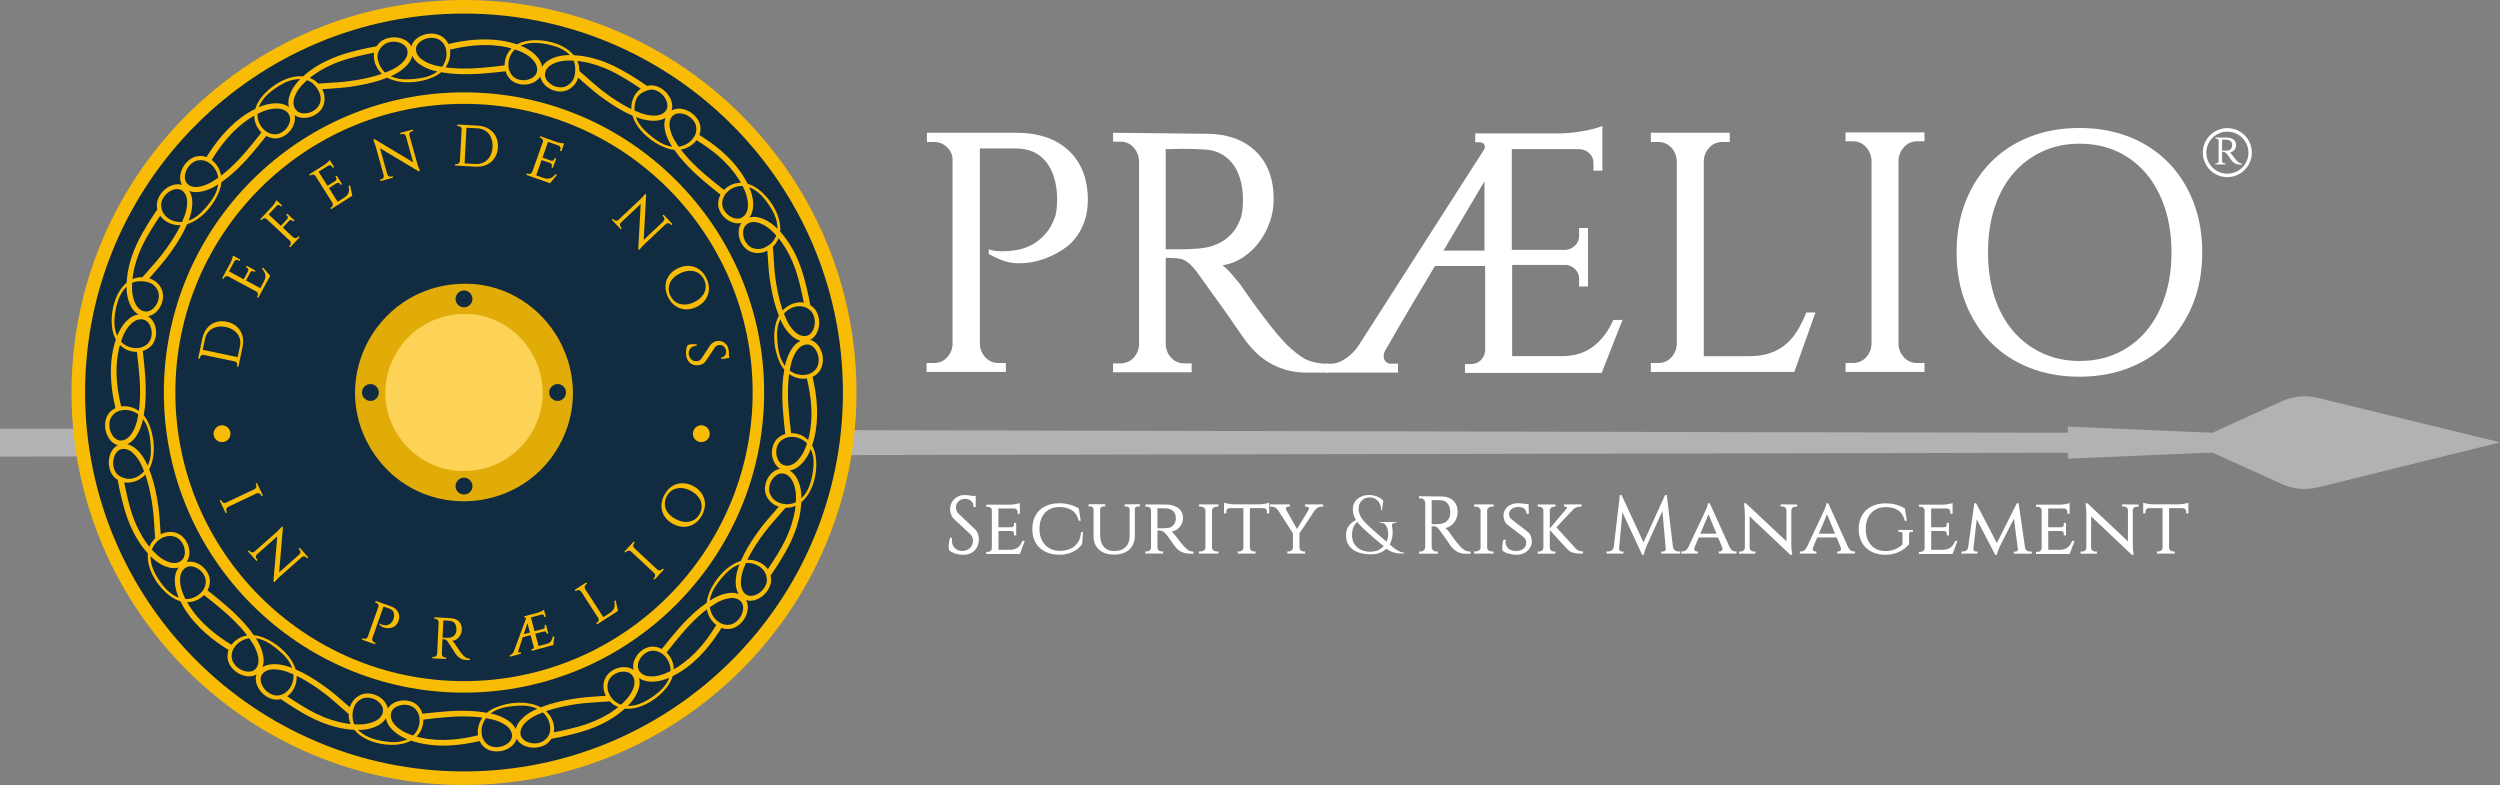 <?xml version="1.0" encoding="UTF-8"?>
<svg xmlns="http://www.w3.org/2000/svg" id="Layer_2" viewBox="0 0 1609.49 505.37">
  <rect x="0" y="0" width="1609.49" height="505.37" fill="#808080" stroke="none"/>
  <defs>
    <style>
      .cls-1 {
        fill: #f8bc04;
      }

      .cls-2 {
        fill: #fff;
      }

      .cls-3 {
        fill: none;
      }

      .cls-4 {
        fill: #f8bc07;
      }

      .cls-5 {
        fill: #b2b2b2;
      }

      .cls-6 {
        fill: #fcd257;
      }

      .cls-7 {
        fill: #112b41;
      }

      .cls-8 {
        fill: #e1ac08;
      }
    </style>
  </defs>
  <g id="_Шар_1" data-name="Шар_1">
    <g>
      <g>
        <path class="cls-2" d="M627.46,340.51c1.09,1.02,1.83,2.1,2.19,3.24.37,1.14.56,2.26.56,3.35,0,1.48-.24,2.84-.71,4.09-.48,1.25-1.15,2.31-2.01,3.19-.86.88-1.92,1.57-3.17,2.06-1.25.49-2.66.74-4.21.74-.67,0-1.42-.05-2.25-.16-.83-.11-1.67-.28-2.51-.53s-1.66-.56-2.43-.95c-.78-.39-1.43-.86-1.96-1.42-.07-.31-.12-.66-.16-1.03-.04-.37-.05-.75-.05-1.14,0-.84.08-1.77.24-2.8.16-1.02.38-1.99.66-2.9h1.27c-.04.35-.06.64-.08.87s-.03.43-.03.61c0,2.15.63,3.84,1.88,5.09,1.25,1.25,2.83,1.87,4.74,1.87h.42c.88-.03,1.73-.21,2.54-.53.81-.32,1.51-.76,2.09-1.32s1.05-1.23,1.4-2.01c.35-.77.53-1.65.53-2.64,0-1.87-.64-3.34-1.91-4.43l-9.89-9.18c-1.06-1.02-1.82-2.14-2.28-3.35-.46-1.21-.69-2.35-.69-3.4,0-1.12.21-2.23.64-3.32.42-1.09,1.03-2.07,1.83-2.93s1.78-1.56,2.96-2.08c1.18-.53,2.55-.79,4.1-.79.71,0,1.46.05,2.25.13.79.09,1.54.22,2.25.4h2.49v7.17h-1.38c0-1.65-.53-2.94-1.59-3.88s-2.33-1.4-3.81-1.4c-.88,0-1.68.15-2.41.45-.72.3-1.35.7-1.88,1.21s-.94,1.09-1.22,1.74-.42,1.34-.42,2.08c0,.63.13,1.35.4,2.16.26.81.8,1.57,1.61,2.27l10,9.44Z"></path>
        <path class="cls-2" d="M656.57,356.65h-21.65v-1.37h1.16c.7,0,1.29-.23,1.74-.68.46-.46.71-1.02.74-1.69v-24.37c0-.63-.24-1.17-.71-1.61-.48-.44-1.07-.66-1.77-.66h-1.16v-1.37h15.51c.49,0,1.04-.04,1.64-.11.6-.07,1.19-.16,1.77-.26.58-.1,1.11-.22,1.59-.34.48-.12.85-.24,1.14-.34v6.91h-1.43v-1.21c0-.6-.2-1.11-.61-1.53-.4-.42-.93-.65-1.56-.69h-10.21v12.13h8.36c.56-.04.99-.22,1.27-.55.28-.33.42-.73.42-1.19v-1.11h1.43v8.07h-1.43v-1.11c0-.46-.13-.84-.4-1.16s-.66-.51-1.19-.58h-8.41v12.13h7.57c1.16-.04,2.16-.2,2.99-.5.83-.3,1.54-.69,2.14-1.19s1.12-1.09,1.56-1.79c.44-.7.84-1.46,1.19-2.27h1.48l-3.17,8.44Z"></path>
        <path class="cls-2" d="M697.26,342.57l-.58,7.65c-1.41,2.15-3.42,3.84-6.03,5.06-2.61,1.23-5.47,1.85-8.57,1.85-2.68,0-5.1-.39-7.25-1.16-2.15-.77-3.99-1.87-5.5-3.3-1.52-1.42-2.68-3.16-3.49-5.2-.81-2.04-1.22-4.34-1.22-6.91s.41-4.88,1.22-6.94c.81-2.06,1.98-3.8,3.49-5.22,1.52-1.42,3.35-2.51,5.5-3.27,2.15-.76,4.57-1.14,7.25-1.14,2.19,0,4.38.3,6.59.9s4.15,1.41,5.85,2.43l1.27,7.91h-1.32c-.81-3.17-2.31-5.43-4.5-6.78s-4.83-2.03-7.94-2.03c-1.98,0-3.75.33-5.32.98-1.57.65-2.91,1.58-4.02,2.79-1.11,1.21-1.97,2.7-2.57,4.46s-.9,3.73-.9,5.91.31,4.03.93,5.75c.62,1.72,1.49,3.19,2.62,4.41s2.48,2.16,4.05,2.85c1.57.68,3.33,1.05,5.27,1.08h.16c1.83,0,3.55-.24,5.16-.71,1.6-.48,3.02-1.21,4.23-2.19,1.22-.98,2.2-2.23,2.96-3.75.76-1.51,1.21-3.32,1.35-5.43h1.32Z"></path>
        <path class="cls-2" d="M733.83,324.63v1.42h-1.22c-.53,0-.99.16-1.38.47-.39.32-.6.72-.63,1.21v17.3c0,1.86-.31,3.53-.93,5.01-.62,1.48-1.5,2.74-2.64,3.77-1.15,1.04-2.54,1.84-4.18,2.4s-3.49.84-5.53.84c-4.13,0-7.37-1.05-9.74-3.17-2.36-2.11-3.55-5.03-3.55-8.76v-17.3c-.07-.49-.29-.91-.66-1.27-.37-.35-.84-.53-1.4-.53h-1.16v-1.42h10.69v1.42h-1.22c-.53,0-.99.18-1.38.53s-.6.77-.64,1.27v16.62c0,3.2.8,5.72,2.4,7.57,1.6,1.85,3.81,2.77,6.62,2.77,3.13,0,5.58-.86,7.34-2.59,1.76-1.72,2.64-4.1,2.64-7.12v-17.25c-.04-.49-.25-.91-.64-1.24-.39-.33-.85-.5-1.38-.5h-1.22v-1.37l9.79-.11Z"></path>
        <path class="cls-2" d="M750.71,324.79c3.32.07,5.96.87,7.94,2.4,1.98,1.53,2.96,3.65,2.96,6.36,0,1.05-.18,2.06-.53,3.01-.35.95-.86,1.81-1.51,2.59-.65.77-1.42,1.43-2.3,1.98-.88.55-1.85.94-2.91,1.19.53.42,1.08.96,1.64,1.61.56.65,1.06,1.28,1.48,1.87v-.05c.46.67.93,1.32,1.43,1.95.42.56.9,1.16,1.43,1.79s1.06,1.25,1.59,1.85c.49.56.97,1.07,1.43,1.53.46.46.93.85,1.43,1.19.49.33,1.03.59,1.61.77.58.18,1.24.26,1.98.26v1.37h-2.01c-1.48,0-2.75-.15-3.81-.45-1.06-.3-1.98-.68-2.75-1.13-.78-.46-1.42-.96-1.93-1.5s-.98-1.06-1.4-1.56c-.18-.18-.53-.66-1.06-1.45-.53-.79-1.09-1.59-1.69-2.4l-2.33-3.27c-.64-.81-1.36-1.55-2.17-2.22-.81-.67-2.17-1-4.07-1v11.18c.04.63.28,1.18.74,1.64s1.04.68,1.75.68h1.16v1.37h-11.43v-1.37h1.16c.7,0,1.29-.22,1.74-.66.46-.44.71-.98.74-1.61v-24.32c-.04-.63-.28-1.16-.74-1.58-.46-.42-1.04-.63-1.74-.63h-1.11v-1.42l13.28.05ZM748.28,340.09c.39,0,.85,0,1.4-.03s1.17-.05,1.88-.1c.7-.05,1.38-.21,2.01-.48s1.22-.67,1.75-1.21c.53-.55.97-1.33,1.32-2.35.25-.67.37-1.44.37-2.32,0-.21-.02-.35-.05-.42-.04-1.79-.62-3.2-1.75-4.22-1.13-1.02-2.66-1.58-4.6-1.69-.7-.03-1.39-.05-2.06-.05h-3.39v12.87h3.12Z"></path>
        <path class="cls-2" d="M771.88,356.39v-1.37h1.11c.81,0,1.51-.23,2.09-.68.58-.46.91-1,.98-1.64v-24.21c-.07-.63-.4-1.18-.98-1.64-.58-.46-1.28-.69-2.09-.69h-1.11v-1.42h12.54v1.42h-1.11c-.78,0-1.46.23-2.04.69-.58.46-.91.99-.98,1.58v24.27c.04.63.35,1.18.93,1.64s1.28.68,2.09.68h1.11v1.37h-12.54Z"></path>
        <path class="cls-2" d="M810.94,324.68c.49,0,1.04-.04,1.64-.11s1.19-.16,1.77-.26,1.12-.22,1.61-.34.88-.24,1.16-.34v6.91h-1.43v-1.21c0-.6-.2-1.11-.61-1.53-.41-.42-.93-.65-1.56-.69h-8.84v25.59c.04.63.3,1.18.79,1.64.5.46,1.09.68,1.8.68h1.06v1.37h-11.48v-1.37h1.06c.71,0,1.3-.23,1.77-.68.48-.46.75-1.02.82-1.69v-25.54h-8.89c-.64.04-1.15.26-1.54.69-.39.42-.58.93-.58,1.53v1.21h-1.48v-6.91c.28.1.67.22,1.16.34.49.12,1.03.24,1.61.34s1.17.19,1.77.26c.6.07,1.14.11,1.64.11h16.72Z"></path>
        <path class="cls-2" d="M851.85,324.74v1.42h-1.11c-.92,0-1.75.25-2.49.74-.74.49-1.36,1.05-1.85,1.69l-9.79,14.77v9.34c.04.63.3,1.18.79,1.64s1.09.68,1.8.68h1v1.37h-11.43v-1.37h1c.71,0,1.3-.23,1.77-.68.48-.46.75-1,.82-1.64v-9.34l-9.47-14.77c-.5-.74-1.1-1.33-1.83-1.77-.72-.44-1.54-.66-2.46-.66h-1.06v-1.42h12.81v1.42h-1c-.46,0-.82.13-1.09.4-.26.26-.4.59-.4.98,0,.07,0,.15.03.24.02.09.03.17.03.24l7.09,12.56,7.57-12.56c.07-.21.1-.39.1-.53,0-.39-.13-.7-.4-.95s-.63-.37-1.08-.37h-1.01v-1.42h11.64Z"></path>
        <path class="cls-2" d="M898.15,336.55c-.78,0-1.33.22-1.67.66-.34.44-.43,1.01-.29,1.72.42,2.18.5,4.26.24,6.22-.26,1.97-.85,3.75-1.77,5.33.7.6,1.43,1.21,2.17,1.82.74.62,1.5,1.17,2.28,1.66s1.57.91,2.38,1.24c.81.33,1.64.54,2.49.61v.53h-2.04c-.83,0-1.76-.08-2.78-.24-1.02-.16-2.1-.46-3.23-.9-1.13-.44-2.26-1.1-3.39-1.98-1.16,1.13-2.56,2.01-4.18,2.66-1.62.65-3.47.98-5.56.98-5.22,0-9.23-1.07-12.04-3.22-2.8-2.14-4.21-5.19-4.21-9.13,0-2.39.61-4.39,1.83-5.99,1.22-1.6,2.74-2.86,4.58-3.77-.67-1.06-1.17-2.15-1.51-3.3-.34-1.14-.5-2.38-.5-3.72s.24-2.51.74-3.61c.49-1.11,1.21-2.07,2.14-2.87.93-.81,2.05-1.44,3.36-1.9,1.3-.46,2.77-.69,4.39-.69,1.76.04,3.47.4,5.13,1.08,1.66.69,2.95,1.59,3.86,2.72l-.9,5.96h-.53c0-2.53-.69-4.53-2.06-5.99-1.38-1.46-3.19-2.19-5.45-2.19-1.02,0-1.96.18-2.8.55-.85.37-1.58.89-2.19,1.55-.62.67-1.1,1.46-1.46,2.37-.35.91-.53,1.91-.53,3s.19,2.18.56,3.19c.37,1,.91,2,1.61,3,.7,1,1.58,2.03,2.62,3.08,1.04,1.05,2.25,2.18,3.62,3.37,1.13.98,2.45,2.16,3.97,3.53,1.52,1.37,3.39,2.98,5.61,4.84.71-1.58,1.06-3.24,1.06-4.96s-.35-3.32-1.06-4.8c-.35-.7-.8-1.28-1.35-1.72-.55-.44-1.23-.66-2.04-.66h-.85v-.53h10.59v.53l-.85-.05ZM882.8,355.12c1.73,0,3.26-.32,4.6-.98,1.34-.65,2.47-1.5,3.39-2.56-2.22-1.83-4.13-3.42-5.72-4.77-1.59-1.35-3.09-2.66-4.5-3.93-1.45-1.3-2.73-2.51-3.86-3.61-1.13-1.11-2.1-2.21-2.91-3.3-1.23,1.13-2.11,2.42-2.62,3.88-.51,1.46-.77,3-.77,4.62s.27,3.03.82,4.35,1.34,2.45,2.38,3.4c1.04.95,2.33,1.69,3.86,2.22,1.53.53,3.29.79,5.26.79l.05-.1Z"></path>
        <path class="cls-2" d="M927.92,319.62c3.27,0,5.84.9,7.71,2.69,1.87,1.79,2.8,4.27,2.8,7.44,0,1.19-.2,2.37-.61,3.51-.4,1.14-.96,2.18-1.66,3.11-.7.93-1.54,1.72-2.51,2.35-.97.63-2.02,1.04-3.14,1.21.5.39.99.86,1.47,1.42s.92,1.09,1.31,1.58c.81,1.2,1.62,2.34,2.43,3.43.67.91,1.38,1.85,2.12,2.8.74.95,1.36,1.69,1.85,2.22,1.02,1.13,2.05,2.03,3.1,2.72,1.04.69,2.39,1.03,4.05,1.03v1.37h-3.28c-1.24,0-2.34-.15-3.31-.45-.97-.3-1.84-.68-2.59-1.13-.76-.46-1.41-.96-1.96-1.51-.55-.54-1.03-1.08-1.46-1.61-.07-.11-.23-.32-.48-.66s-.54-.75-.87-1.24c-.34-.49-.71-1.03-1.11-1.61-.41-.58-.82-1.17-1.24-1.77-.78-1.06-1.57-2.15-2.38-3.3s-1.37-1.92-1.67-2.32c-.3-.4-.62-.77-.95-1.08-.34-.32-.71-.57-1.11-.77-.41-.19-1.31-.29-2.73-.29v13.51c.07.77.37,1.43.9,1.98.53.55,1.2.82,2.01.82h1.11v1.37h-12.17v-1.37h1.11c.81,0,1.48-.27,2.01-.82.53-.55.83-1.2.9-1.98v-28.59c-.07-.77-.37-1.44-.9-2.01-.53-.56-1.2-.84-2.01-.84h-1.11v-1.37l14.37.16ZM924.66,337.45c.32,0,.67-.02,1.06-.05.64,0,1.32-.06,2.06-.18.74-.12,1.47-.36,2.2-.71.72-.35,1.38-.85,1.99-1.5.6-.65,1.08-1.52,1.43-2.61.18-.63.27-1.46.27-2.48v-.47c-.07-2.22-.63-3.97-1.67-5.28-1.04-1.3-2.46-2.01-4.26-2.11-.6-.03-1.19-.06-1.77-.08-.58-.02-1.14-.03-1.67-.03-.5,0-.94,0-1.32.03-.39.02-.72.03-1.01.03h-.26v15.46h2.96Z"></path>
        <path class="cls-2" d="M949.01,356.39v-1.37h1.11c.81,0,1.51-.23,2.09-.68s.91-1,.98-1.64v-24.21c-.07-.63-.4-1.18-.98-1.64s-1.28-.69-2.09-.69h-1.11v-1.42h12.54v1.42h-1.11c-.78,0-1.45.23-2.04.69-.58.46-.91.99-.98,1.58v24.27c.04.63.34,1.18.93,1.64.58.46,1.28.68,2.09.68h1.11v1.37h-12.54Z"></path>
        <path class="cls-2" d="M983.71,342.57c.85.7,1.47,1.6,1.86,2.69s.6,2.16.64,3.22c0,1.19-.26,2.32-.77,3.37-.51,1.06-1.2,1.98-2.07,2.77s-1.89,1.42-3.05,1.87c-1.17.46-2.41.68-3.71.68-.78,0-1.61-.05-2.49-.16s-1.74-.26-2.57-.47c-.83-.21-1.62-.48-2.36-.82-.74-.33-1.36-.73-1.86-1.19-.07-.28-.12-.59-.16-.92s-.05-.69-.05-1.08c0-.74.07-1.56.21-2.48.14-.91.35-1.77.63-2.59h1.43c-.04.32-.06.58-.08.79-.02.21-.03.39-.03.53,0,1.87.6,3.32,1.8,4.35,1.2,1.04,2.75,1.56,4.66,1.56h.37c2.01-.07,3.59-.56,4.74-1.48,1.14-.91,1.72-2.16,1.72-3.75,0-.7-.13-1.36-.4-1.98s-.71-1.19-1.35-1.72h.05l-10.32-7.91c-1.02-.88-1.71-1.85-2.06-2.9-.35-1.05-.55-2.06-.58-3.01,0-1.09.23-2.13.69-3.11s1.09-1.83,1.9-2.53c.81-.7,1.76-1.27,2.86-1.69,1.09-.42,2.28-.63,3.55-.63,1.16,0,2.16.05,2.99.13.83.09,1.54.2,2.14.34h2.06l.16,6.44h-1.48c0-1.4-.44-2.5-1.32-3.3s-2.26-1.19-4.13-1.19c-.81,0-1.57.12-2.28.34-.71.23-1.32.55-1.85.95-.53.41-.95.87-1.24,1.4-.3.53-.45,1.11-.45,1.74,0,.6.12,1.21.37,1.85.25.63.74,1.25,1.49,1.85l10.36,8.02Z"></path>
        <path class="cls-2" d="M997.75,352.7c.03.67.3,1.23.79,1.69.49.46,1.09.69,1.8.69h1.06v1.37h-11.43v-1.37h1.06c.7,0,1.3-.23,1.8-.69.49-.46.76-1.02.79-1.69v-24.16c-.04-.63-.3-1.18-.79-1.64s-1.09-.69-1.8-.69h-1.06v-1.42h11.43v1.42h-1.06c-.7,0-1.3.22-1.8.66-.5.44-.76.96-.79,1.56v11.77l10.8-12.77c.18-.18.26-.35.26-.53,0-.49-.34-.74-1-.74h-.9v-1.42h11.33v1.42h-.64c-.92,0-1.78.15-2.59.45-.81.3-1.5.71-2.06,1.24l-10.95,11.66,12.44,13.61c.6.63,1.22,1.1,1.85,1.4.63.3,1.57.47,2.8.5v1.37h-2.44c-.39,0-.9-.03-1.53-.08s-1.31-.18-2.04-.37c-.72-.19-1.46-.49-2.22-.9-.76-.41-1.45-.98-2.09-1.72l-11.01-12.08v11.45Z"></path>
        <path class="cls-2" d="M1077.02,352.17c.18.88.58,1.58,1.22,2.08.64.51,1.36.77,2.17.77h1.27v1.37h-12.12v-1.32h1.27c.42,0,.79-.17,1.11-.5.32-.33.48-.71.48-1.13v-.11l-2.17-24.32-10.21,22.58c-.28.6-.53,1.21-.74,1.85-.21.56-.41,1.17-.61,1.82-.2.65-.33,1.27-.4,1.87h-1.11l-12.7-27.38-2.12,23.58v.11c0,.42.16.8.48,1.13.32.33.69.5,1.11.5h1.22v1.32h-10.9v-1.37h1.27c.81,0,1.53-.25,2.17-.77.64-.51,1.04-1.2,1.22-2.08l3.92-33.45h1.11l14.13,30.49,13.87-30.49h1.11l3.97,33.45Z"></path>
        <path class="cls-2" d="M1113.54,352.27c.46.99,1.01,1.69,1.67,2.11.65.42,1.28.63,1.88.63h.85v1.37h-11.43v-1.37h.85c.39,0,.75-.14,1.09-.42s.5-.69.5-1.21c0-.25-.05-.53-.16-.84l-2.7-6.54h-12.44l-2.7,6.39c-.14.31-.21.65-.21,1,0,.53.16.93.48,1.21s.67.42,1.06.42h.85v1.37h-10.69v-1.37h.85c.6,0,1.24-.21,1.9-.63.67-.42,1.25-1.12,1.75-2.11l10.69-22.74c.35-.74.67-1.44.95-2.11.24-.6.47-1.21.66-1.85.19-.63.31-1.16.34-1.58h1.16l12.81,28.28ZM1105.07,343.57l-5.13-12.45-5.29,12.45h10.42Z"></path>
        <path class="cls-2" d="M1156.99,324.84v1.37h-1.27c-.67,0-1.24.21-1.69.63-.46.42-.72.93-.79,1.53v21.84c0,.81.03,1.63.08,2.45.05.83.11,1.57.19,2.24.07.77.16,1.53.26,2.27h-1.16l-26.2-24.74v20.36c.07.63.34,1.17.79,1.61.46.44,1,.66,1.64.66h1.32v1.37h-10.59v-1.37h1.32c.63,0,1.19-.22,1.67-.66.48-.44.73-.98.77-1.61v-21.95c0-.84-.04-1.68-.11-2.51s-.14-1.56-.21-2.19c-.11-.74-.21-1.46-.32-2.16h1.27l26.14,24.53v-20.26c-.07-.6-.34-1.11-.79-1.53-.46-.42-1-.63-1.64-.63h-1.32v-1.37l10.64.1Z"></path>
        <path class="cls-2" d="M1189.85,352.27c.46.99,1.01,1.69,1.67,2.11.65.42,1.28.63,1.88.63h.85v1.37h-11.43v-1.37h.85c.39,0,.75-.14,1.08-.42s.5-.69.5-1.21c0-.25-.05-.53-.16-.84l-2.7-6.54h-12.44l-2.7,6.39c-.14.31-.21.65-.21,1,0,.53.16.93.48,1.21s.67.42,1.06.42h.84v1.37h-10.69v-1.37h.85c.6,0,1.23-.21,1.9-.63.67-.42,1.25-1.12,1.75-2.11l10.69-22.74c.35-.74.67-1.44.95-2.11.25-.6.47-1.21.66-1.85.19-.63.31-1.16.34-1.58h1.16l12.81,28.28ZM1181.38,343.57l-5.13-12.45-5.29,12.45h10.43Z"></path>
        <path class="cls-2" d="M1229.12,350.27c-.64.81-1.44,1.62-2.41,2.43-.97.81-2.09,1.55-3.36,2.22-1.27.67-2.69,1.21-4.26,1.64-1.57.42-3.27.63-5.11.63-2.61,0-4.98-.39-7.12-1.16-2.14-.77-3.96-1.87-5.48-3.3-1.52-1.42-2.69-3.16-3.52-5.2-.83-2.04-1.24-4.34-1.24-6.91s.41-4.88,1.24-6.94,2-3.8,3.52-5.22c1.52-1.42,3.34-2.51,5.48-3.27,2.13-.76,4.51-1.13,7.12-1.13,2.44,0,4.65.27,6.64.81,1.99.54,3.91,1.38,5.74,2.51l1.27,7.91h-1.32c-.74-3.02-2.12-5.25-4.13-6.67-2.01-1.42-4.78-2.14-8.31-2.14-1.91,0-3.64.33-5.21.98-1.57.65-2.91,1.58-4.02,2.8-1.11,1.21-1.97,2.7-2.57,4.46-.6,1.76-.9,3.73-.9,5.91s.3,4.14.9,5.88c.6,1.74,1.45,3.23,2.57,4.46,1.11,1.23,2.45,2.17,4.02,2.82,1.57.65,3.31.98,5.21.98,2.04,0,3.98-.33,5.79-1.01,1.82-.67,3.52-1.75,5.11-3.23,0-1.13,0-2.24.03-3.34.02-1.1.04-2.21.08-3.34,0-.5-.19-.88-.55-1.14-.37-.27-.86-.4-1.46-.4h-.74v-1.16h9.47v1.16h-.74c-1.24,0-1.85.53-1.85,1.58l.1,6.38Z"></path>
        <path class="cls-2" d="M1257.06,356.65h-21.65v-1.37h1.16c.71,0,1.29-.23,1.75-.68.46-.46.7-1.02.74-1.69v-24.37c0-.63-.24-1.17-.71-1.61-.48-.44-1.07-.66-1.77-.66h-1.16v-1.37h15.51c.49,0,1.04-.04,1.64-.11.6-.07,1.19-.16,1.77-.26.58-.1,1.11-.22,1.59-.34.48-.12.85-.24,1.14-.34v6.91h-1.43v-1.21c0-.6-.2-1.11-.61-1.53-.41-.42-.93-.65-1.56-.69h-10.21v12.13h8.36c.56-.04.99-.22,1.27-.55.28-.33.42-.73.42-1.19v-1.11h1.43v8.07h-1.43v-1.11c0-.46-.13-.84-.4-1.16s-.66-.51-1.19-.58h-8.41v12.13h7.57c1.16-.04,2.16-.2,2.99-.5.83-.3,1.54-.69,2.14-1.19s1.12-1.09,1.56-1.79c.44-.7.84-1.46,1.19-2.27h1.48l-3.18,8.44Z"></path>
        <path class="cls-2" d="M1303.74,352.64v-.05c.14.81.51,1.42,1.11,1.85.6.42,1.27.63,2.01.63h1.22v1.37h-11.59v-1.32h1.22c.39,0,.72-.12,1-.37s.42-.56.42-.95v-.21c-.46-3.41-.89-6.69-1.3-9.84-.41-3.15-.82-6.44-1.24-9.89l-9.05,17.83s-.08.23-.24.58c-.16.35-.34.79-.55,1.32s-.42,1.11-.64,1.74-.37,1.25-.48,1.85h-1.11l-11.91-22.84-2.17,19.2h.05s-.05.07-.05.11c0,.39.15.72.45,1,.3.28.64.42,1.03.42h1.22v1.32h-10.37v-1.37h1.16c.81,0,1.51-.22,2.09-.66.58-.44.93-1.06,1.03-1.87l4.02-28.49h1.16l13.34,25.59,12.86-25.59h1.16l4.13,28.65Z"></path>
        <path class="cls-2" d="M1332.42,356.65h-21.65v-1.37h1.16c.7,0,1.29-.23,1.74-.68.46-.46.71-1.02.74-1.69v-24.37c0-.63-.24-1.17-.71-1.61-.48-.44-1.07-.66-1.77-.66h-1.16v-1.37h15.51c.49,0,1.04-.04,1.64-.11.6-.07,1.19-.16,1.77-.26.58-.1,1.11-.22,1.59-.34.48-.12.85-.24,1.14-.34v6.91h-1.43v-1.21c0-.6-.2-1.11-.61-1.53-.4-.42-.93-.65-1.56-.69h-10.21v12.13h8.36c.56-.04.99-.22,1.27-.55.28-.33.42-.73.42-1.19v-1.11h1.43v8.07h-1.43v-1.11c0-.46-.13-.84-.4-1.16s-.66-.51-1.19-.58h-8.41v12.13h7.57c1.16-.04,2.16-.2,2.99-.5.83-.3,1.54-.69,2.14-1.19s1.12-1.09,1.56-1.79c.44-.7.84-1.46,1.19-2.27h1.48l-3.17,8.44Z"></path>
        <path class="cls-2" d="M1376.82,324.84v1.37h-1.27c-.67,0-1.24.21-1.69.63-.46.42-.72.93-.79,1.53v21.84c0,.81.03,1.63.08,2.45s.11,1.57.19,2.24c.07.77.16,1.53.26,2.27h-1.16l-26.2-24.74v20.36c.07.63.34,1.17.8,1.61.46.44,1,.66,1.64.66h1.32v1.37h-10.58v-1.37h1.32c.64,0,1.19-.22,1.67-.66.48-.44.73-.98.77-1.61v-21.95c0-.84-.04-1.68-.1-2.51-.07-.83-.14-1.56-.21-2.19-.11-.74-.21-1.46-.32-2.16h1.27l26.14,24.53v-20.26c-.07-.6-.34-1.11-.79-1.53-.46-.42-1.01-.63-1.64-.63h-1.32v-1.37l10.64.1Z"></path>
        <path class="cls-2" d="M1402.7,324.68c.49,0,1.04-.04,1.64-.11.6-.07,1.19-.16,1.77-.26s1.12-.22,1.61-.34c.49-.12.88-.24,1.16-.34v6.91h-1.43v-1.21c0-.6-.21-1.11-.61-1.53-.4-.42-.93-.65-1.56-.69h-8.84v25.59c.03.63.3,1.18.79,1.64.49.46,1.09.68,1.8.68h1.06v1.37h-11.48v-1.37h1.06c.7,0,1.3-.23,1.77-.68s.75-1.02.82-1.69v-25.54h-8.89c-.63.04-1.15.26-1.53.69-.39.42-.58.93-.58,1.53v1.21h-1.48v-6.91c.28.1.67.22,1.16.34s1.03.24,1.61.34,1.17.19,1.77.26,1.15.11,1.64.11h16.72Z"></path>
      </g>
      <g>
        <g>
          <path class="cls-2" d="M654.04,85.47c14.55,0,25.91,3.85,34.07,11.55,8.16,7.7,12.24,18.29,12.24,31.78,0,6.45-1.26,12.32-3.78,17.59-2.52,5.28-5.82,9.46-9.89,12.54s-8.76,5.61-14.04,7.59c-5.28,1.98-10.78,2.97-16.5,2.97-3.52,0-6.71-.47-9.57-1.43-2.86-.95-6.2-2.45-10.01-4.51v-3.08c.73.3,1.54.52,2.42.66,1.46.44,3.59.66,6.38.66,2.64,0,5.61-.25,8.91-.77,3.3-.51,6.56-1.61,9.79-3.3,3.22-1.68,6.19-4.03,8.91-7.04,2.71-3,4.87-6.93,6.49-11.77v.22c.73-2.93,1.1-6.45,1.1-10.56v-1.76c-.29-9.53-2.7-17.12-7.23-22.76-4.52-5.64-11.02-8.47-19.49-8.47h-22.99v126.47c.29,3.23,1.54,5.98,3.74,8.25,2.2,2.28,4.98,3.41,8.36,3.41h4.62v5.72h-51.03v-5.72h4.62c3.37,0,6.16-1.13,8.36-3.41,2.2-2.27,3.44-5.02,3.74-8.25v-120.09c-.3-2.93-1.58-5.42-3.85-7.48-2.28-2.05-4.95-3.08-8.03-3.08h-4.62v-5.94h57.29Z"></path>
          <path class="cls-2" d="M776.33,86.13c13.6,0,24.27,3.74,32.03,11.22,7.75,7.48,11.63,17.81,11.63,31.01,0,4.99-.84,9.86-2.52,14.63-1.68,4.77-3.99,9.09-6.91,12.98-2.93,3.89-6.4,7.15-10.42,9.79-4.02,2.64-8.37,4.33-13.05,5.06,2.08,1.61,4.12,3.59,6.12,5.94,2,2.35,3.82,4.55,5.45,6.6,3.37,4.99,6.74,9.75,10.12,14.3,2.78,3.81,5.72,7.7,8.8,11.66,3.08,3.96,5.64,7.04,7.7,9.24,4.25,4.69,8.54,8.47,12.87,11.33,4.32,2.86,9.93,4.29,16.83,4.29v5.72h-13.64c-5.13,0-9.71-.62-13.75-1.87-4.03-1.24-7.62-2.82-10.78-4.73-3.16-1.9-5.87-3.99-8.14-6.27-2.28-2.27-4.29-4.51-6.05-6.71-.3-.44-.95-1.35-1.98-2.75-1.03-1.39-2.24-3.11-3.63-5.17-1.4-2.05-2.94-4.29-4.62-6.71-1.69-2.42-3.41-4.87-5.17-7.37-3.23-4.4-6.52-8.98-9.9-13.75-3.38-4.76-5.69-7.99-6.93-9.68-1.25-1.68-2.57-3.19-3.96-4.51-1.4-1.32-2.94-2.38-4.62-3.19-1.69-.8-5.47-1.21-11.33-1.21v56.3c.29,3.23,1.54,5.98,3.74,8.25,2.2,2.28,4.98,3.41,8.36,3.41h4.62v5.72h-50.59v-5.72h4.62c3.37,0,6.16-1.13,8.36-3.41,2.2-2.27,3.44-5.02,3.74-8.25v-119.21c-.3-3.22-1.54-6.01-3.74-8.36-2.2-2.34-4.99-3.52-8.36-3.52h-4.62v-5.72l59.72.66ZM762.8,160.47c1.32,0,2.78-.07,4.4-.22,2.64,0,5.5-.25,8.58-.77,3.08-.51,6.12-1.5,9.13-2.97,3-1.46,5.75-3.55,8.25-6.27,2.49-2.71,4.47-6.34,5.94-10.89.73-2.64,1.1-6.08,1.1-10.34v-1.98c-.3-9.24-2.61-16.57-6.93-21.99-4.33-5.42-10.23-8.36-17.71-8.8-2.5-.14-4.95-.25-7.37-.33-2.42-.07-4.73-.11-6.93-.11-2.06,0-3.89.04-5.5.11-1.61.08-3.01.11-4.18.11h-1.1v64.44h12.32Z"></path>
          <path class="cls-2" d="M1031.13,240.09h-87.97v-5.72h3.96c2.49,0,4.58-.84,6.27-2.53,1.68-1.68,2.6-3.77,2.75-6.27v-54.33h-32.33c-5.28,8.8-10.56,17.67-15.84,26.61-5.28,8.94-10.48,17.89-15.62,26.83-1.03,1.47-1.54,3.01-1.54,4.62,0,1.47.47,2.68,1.43,3.63.95.95,2.31,1.36,4.07,1.21h3.74v5.72h-46.41v-5.72h3.3c3.22,0,6.56-1.24,10.01-3.74,3.44-2.49,6.19-5.42,8.25-8.8l80.28-125.37c.29-.58.44-1.1.44-1.54,0-2.05-1.18-3.08-3.52-3.08h-2.64v-5.72h54.11c2.34,0,4.87-.15,7.59-.44,2.71-.29,5.35-.66,7.92-1.1,2.56-.44,4.91-.95,7.04-1.54,2.12-.58,3.85-1.17,5.17-1.76v28.81h-5.72v-5.06c0-2.49-.88-4.54-2.64-6.16-1.76-1.61-3.81-2.49-6.16-2.64h-43.77v64.88h34.53c2.34-.14,4.4-1.06,6.16-2.75,1.76-1.68,2.64-3.77,2.64-6.27v-5.06h5.72v37.61h-5.72v-5.06c0-2.34-.85-4.36-2.53-6.05-1.69-1.68-3.63-2.6-5.83-2.75h-34.75v58.72h33.43c7.92-.29,14.48-2.6,19.69-6.93,5.2-4.32,9.2-9.79,11.99-16.38h5.94l-13.42,34.09ZM955.69,161.35v-44.65l-26.39,44.65h26.39Z"></path>
          <path class="cls-2" d="M1168.81,201.16l-13.64,38.27h-92.37v-5.72h4.62c3.37,0,6.16-1.13,8.36-3.41,2.2-2.27,3.44-5.02,3.74-8.25v-118.99c-.3-3.22-1.54-5.97-3.74-8.25-2.2-2.27-4.99-3.41-8.36-3.41h-4.62v-5.94h50.81v5.94h-4.62c-3.38,0-6.16,1.14-8.36,3.41-2.2,2.28-3.45,5.02-3.74,8.25v126.25h29.03c5.42,0,10.08-.69,13.97-2.09,3.88-1.39,7.26-3.33,10.12-5.83,2.86-2.49,5.31-5.46,7.37-8.91,2.05-3.44,3.88-7.22,5.5-11.33h5.94Z"></path>
          <path class="cls-2" d="M1238.97,239.43h-50.81v-5.72h4.62c3.37,0,6.16-1.13,8.36-3.41,2.2-2.27,3.44-5.02,3.74-8.25v-119.21c-.3-3.22-1.54-6.01-3.74-8.36-2.2-2.34-4.99-3.52-8.36-3.52h-4.62v-5.72h50.81v5.72h-4.62c-3.38,0-6.16,1.18-8.36,3.52-2.2,2.35-3.45,5.13-3.74,8.36v119.21c.29,3.23,1.54,5.98,3.74,8.25,2.2,2.28,4.98,3.41,8.36,3.41h4.62v5.72Z"></path>
          <path class="cls-2" d="M1338.72,82.39c11.71,0,22.4,1.91,32.07,5.72,9.66,3.81,17.97,9.24,24.93,16.28,6.95,7.04,12.37,15.47,16.25,25.29,3.88,9.83,5.82,20.75,5.82,32.77s-1.94,22.95-5.82,32.77c-3.88,9.83-9.3,18.26-16.25,25.29s-15.27,12.46-24.93,16.28c-9.66,3.81-20.35,5.72-32.07,5.72s-22.4-1.91-32.07-5.72c-9.66-3.81-17.97-9.24-24.93-16.28-6.95-7.04-12.37-15.47-16.25-25.29-3.88-9.82-5.82-20.75-5.82-32.77s1.94-22.95,5.82-32.77c3.88-9.82,9.3-18.25,16.25-25.29,6.96-7.04,15.27-12.46,24.93-16.28,9.66-3.81,20.35-5.72,32.07-5.72ZM1338.83,232.39c8.94,0,17.04-1.68,24.3-5.06,7.26-3.37,13.45-8.1,18.58-14.19,5.13-6.08,9.13-13.42,11.99-21.99,2.86-8.58,4.29-18.14,4.29-28.7s-1.43-20.12-4.29-28.7c-2.86-8.58-6.86-15.91-11.99-21.99-5.13-6.08-11.33-10.81-18.58-14.19-7.26-3.37-15.36-5.06-24.3-5.06s-16.83,1.69-24.08,5.06c-7.26,3.37-13.49,8.1-18.7,14.19-5.21,6.09-9.2,13.42-11.99,21.99-2.79,8.58-4.18,18.15-4.18,28.7s1.39,20.12,4.18,28.7c2.78,8.58,6.78,15.91,11.99,21.99,5.2,6.09,11.44,10.81,18.7,14.19,7.26,3.37,15.29,5.06,24.08,5.06Z"></path>
        </g>
        <g>
          <path class="cls-2" d="M1433.63,88.58c1.82.04,3.26.48,4.35,1.32,1.08.84,1.62,2,1.62,3.49,0,.58-.1,1.13-.29,1.65-.19.52-.47,1-.83,1.42-.36.43-.78.79-1.26,1.09-.48.3-1.01.52-1.59.65.29.23.59.53.9.88.31.36.58.7.81,1.03v-.03c.25.37.51.72.78,1.07.23.31.49.64.78.99.29.35.58.69.87,1.01.27.31.53.59.78.84.25.25.51.47.78.65.27.18.57.32.88.42s.68.14,1.09.14v.75h-1.1c-.81,0-1.51-.08-2.09-.25s-1.08-.37-1.51-.62c-.43-.25-.78-.53-1.06-.83s-.54-.58-.77-.85c-.1-.1-.29-.36-.58-.8-.29-.43-.6-.87-.93-1.32l-1.27-1.8c-.35-.44-.74-.85-1.19-1.22-.44-.37-1.19-.55-2.23-.55v6.14c.02.35.15.65.41.9.25.25.57.38.96.38h.64v.75h-6.26v-.75h.64c.39,0,.71-.12.96-.36.25-.24.39-.54.41-.88v-13.36c-.02-.35-.16-.64-.41-.87-.25-.23-.57-.35-.96-.35h-.61v-.78l7.27.03ZM1432.3,96.99c.21,0,.47,0,.77-.01.3,0,.64-.03,1.03-.06.39-.03.75-.12,1.1-.26.35-.15.67-.37.96-.67.29-.3.53-.73.72-1.29.13-.37.2-.79.2-1.28,0-.12-.01-.19-.03-.23-.02-.99-.34-1.76-.96-2.32-.62-.56-1.46-.87-2.52-.93-.39-.02-.76-.03-1.13-.03h-1.85v7.07h1.71Z"></path>
          <path class="cls-2" d="M1433.95,82.48c2.17,0,4.21.41,6.13,1.24,1.92.82,3.6,1.95,5.03,3.38,1.43,1.43,2.56,3.11,3.38,5.03.82,1.92,1.23,3.96,1.23,6.13s-.41,4.21-1.23,6.13c-.82,1.92-1.95,3.6-3.38,5.03s-3.11,2.56-5.03,3.38c-1.92.82-3.96,1.24-6.13,1.24s-4.21-.41-6.13-1.24c-1.92-.82-3.6-1.95-5.03-3.38s-2.56-3.11-3.38-5.03c-.82-1.92-1.24-3.96-1.24-6.13s.41-4.21,1.24-6.13c.82-1.92,1.95-3.6,3.38-5.03,1.43-1.43,3.1-2.56,5.03-3.38,1.92-.82,3.96-1.24,6.13-1.24ZM1433.95,84.78c-1.88,0-3.63.35-5.26,1.06-1.63.71-3.06,1.67-4.29,2.88-1.23,1.21-2.2,2.64-2.9,4.29-.71,1.65-1.06,3.41-1.06,5.29s.35,3.63,1.06,5.26c.71,1.63,1.67,3.06,2.9,4.29,1.23,1.23,2.66,2.2,4.29,2.9,1.63.71,3.39,1.06,5.26,1.06s3.64-.35,5.29-1.06c1.65-.71,3.08-1.68,4.31-2.9,1.23-1.23,2.19-2.66,2.9-4.29.71-1.63,1.06-3.39,1.06-5.26s-.35-3.64-1.06-5.29c-.71-1.65-1.68-3.08-2.9-4.29-1.23-1.21-2.67-2.17-4.31-2.88-1.65-.71-3.41-1.06-5.29-1.06Z"></path>
        </g>
      </g>
      <g>
        <path class="cls-5" d="M1469.01,258.32l-44.78,20.32c-285.57,0-1138.65-2.68-1424.23-2.68v18.02l1424.23-2.68,44.7,20.28c7.34,3.33,15.6,4.09,23.44,2.16l117.13-28.95-117.21-28.64c-7.78-1.9-15.98-1.14-23.27,2.17Z"></path>
        <polygon class="cls-5" points="1424.23 291.31 1331.29 295.29 1331.29 274.63 1424.23 278.64 1424.23 291.31"></polygon>
      </g>
      <g>
        <path class="cls-7" d="M288.43,6.89c185.04-9.41,313.64,187.94,231.53,354.5-82.35,167.04-314.9,186.15-422.32,33.36C-15.07,234.44,94.44,16.75,288.43,6.89Z"></path>
        <path class="cls-8" d="M295.79,182.73c52.66-2.68,89.26,53.49,65.89,100.89-23.44,47.54-89.62,52.98-120.19,9.49-32.08-45.62-.91-107.58,54.3-110.38Z"></path>
        <path class="cls-6" d="M296.61,202.17c38.03-1.93,64.45,38.62,47.58,72.85-16.92,34.33-64.71,38.25-86.79,6.86-23.16-32.94-.66-77.68,39.21-79.71Z"></path>
        <path class="cls-7" d="M298.5,187c4.08-.21,6.92,4.15,5.11,7.82-1.82,3.69-6.95,4.11-9.32.74-2.49-3.54-.07-8.34,4.21-8.56Z"></path>
        <path class="cls-7" d="M298.5,307.52c4.08-.21,6.92,4.15,5.11,7.82-1.82,3.69-6.95,4.11-9.32.74-2.49-3.54-.07-8.34,4.21-8.56Z"></path>
        <path class="cls-7" d="M233.04,252.91c-.21-4.08,4.15-6.92,7.82-5.11,3.69,1.82,4.11,6.95.74,9.32-3.54,2.49-8.34.07-8.56-4.21Z"></path>
        <path class="cls-7" d="M353.56,252.91c-.21-4.08,4.15-6.92,7.82-5.11,3.69,1.82,4.11,6.95.74,9.32-3.54,2.49-8.34.07-8.56-4.21Z"></path>
        <path class="cls-3" d="M289.36,42c6.42.63,12.9.54,19.38.08,5.62-.41,11.25-1.07,16.93-1.76-.12-2.94.59-5.85,2.11-8.37.76-1.25,1.74-2.37,2.85-3.37-1.22-.37-2.44-.71-3.68-.99-6.65-1.47-13.58-1.79-20.41-1.28-5.92.45-11.76,1.51-17.5,2.9.49,2.9.12,5.87-1.01,8.56-.57,1.34-1.35,2.59-2.26,3.74,1.2.18,2.39.35,3.59.48Z"></path>
        <path class="cls-3" d="M271.32,36.64c2.49,1.77,5.49,2.97,8.54,3.75,1.59.37,3.21.69,4.84.97,2.59-3.36,3.72-7.76,2.89-11.79,0,0,0,0-.01,0,0-.02,0-.04,0-.06-.08-.36-.14-.71-.25-1.06-.9-2.83-3.04-5.44-6.04-6.47-3-1-6.6-.66-9.45.8-2.84,1.4-5.04,3.97-4.88,6.76.02,2.83,1.88,5.35,4.37,7.1Z"></path>
        <path class="cls-3" d="M253.07,45.4c-1.08.51-2.17.98-3.25,1.43.52.29,1.05.55,1.61.78,2.91,1.3,6.13,1.85,9.34,1.87,3.79,0,7.99-.41,11.69-1.18,3.13-.65,6.18-1.84,8.76-3.69.5-.33.97-.7,1.41-1.08-1.15-.23-2.3-.47-3.46-.76-3.29-.92-6.51-2.26-9.34-4.34-1.4-1.04-2.69-2.3-3.63-3.81-.7-1.11-1.19-2.36-1.39-3.66.06,1.31-.17,2.63-.63,3.86-.62,1.67-1.64,3.16-2.8,4.46-2.35,2.6-5.25,4.55-8.3,6.12Z"></path>
        <path class="cls-3" d="M244.91,42.48c.24.33,2.05,2.79,2.43,2.64,1.55-.6,3.08-1.24,4.57-1.92,2.84-1.38,5.55-3.15,7.64-5.38,2.09-2.2,3.41-5.05,2.87-7.82-.39-2.76-3.07-4.84-6.14-5.65-3.34-.94-6.71-.44-9.36,1.23-2.02,1.27-3.63,3.21-4.52,5.72-.96,2.69-.36,5.13.64,7.73.47,1.23,1.11,2.39,1.88,3.45Z"></path>
        <path class="cls-3" d="M501.4,303.92c1.53-.91,3.39-1.39,5.18-1.18.36.03.71.1,1.05.17-.35-.06-.7-.12-1.05-.22-1.74-.46-3.3-1.59-4.38-3-1.11-1.41-1.82-3.05-2.23-4.74-.82-3.37-.37-7.04,1.44-10.05,1.59-2.53,4.16-4.14,6.89-4.88-.65-5.7-1.28-11.4-1.65-17.11-.43-6.6-.48-13.24.22-19.88.2-1.81.47-3.6.8-5.38-.55-.64-1.06-1.31-1.51-2.01-4.56-7.18-7.1-20.63-3.08-30.58.32-.78.67-1.54,1.08-2.28-.68-1.69-1.3-3.4-1.86-5.14-2.02-6.4-3.31-12.98-4.23-19.59-.7-5.04-1.11-12.47-1.54-18.52-1,.58-2.05,1.09-3.17,1.42-3.21.88-6.94.6-9.9-1.44-2.87-2.06-4.75-5.25-5.34-8.67-.3-1.71-.3-3.51.15-5.24.44-1.73,1.41-3.38,2.83-4.5.27-.23.57-.43.87-.62-.29.21-.58.41-.9.58-1.56.91-3.45,1.21-5.22.98-1.78-.21-3.45-.87-4.93-1.78-2.96-1.8-5.24-4.71-6.09-8.13-.67-2.92.02-5.87,1.42-8.32-4.49-3.57-8.96-7.15-13.27-10.93-4.97-4.36-9.7-9.03-13.9-14.22-1.13-1.42-2.21-2.88-3.24-4.37-.84-.07-1.67-.18-2.49-.35-8.3-1.86-19.61-9.57-23.8-19.44-.32-.78-.62-1.57-.85-2.38-1.68-.72-3.32-1.49-4.95-2.32-5.95-3.1-11.51-6.84-16.84-10.86-4.06-3.07-9.6-8.03-14.19-12.01-.3,1.12-.68,2.22-1.23,3.25-1.65,2.89-4.48,5.33-8.02,5.99-3.48.58-7.07-.35-9.91-2.35-1.42-1-2.69-2.27-3.59-3.81-.91-1.53-1.39-3.39-1.18-5.18.03-.36.1-.71.17-1.05-.06.35-.12.7-.22,1.05-.46,1.74-1.59,3.3-3,4.38-1.41,1.11-3.05,1.82-4.74,2.23-3.37.82-7.04.37-10.05-1.44-2.53-1.59-4.14-4.16-4.88-6.89-5.7.65-11.4,1.28-17.11,1.65-6.6.43-13.24.48-19.88-.22-1.81-.2-3.6-.47-5.38-.8-.64.55-1.31,1.06-2.01,1.51-7.18,4.56-20.63,7.1-30.58,3.08-.78-.32-1.54-.67-2.28-1.08-1.69.68-3.4,1.3-5.14,1.86-6.4,2.02-12.98,3.31-19.59,4.23-5.04.7-12.47,1.11-18.52,1.54.58,1,1.09,2.05,1.42,3.17.88,3.21.6,6.94-1.44,9.9-2.06,2.87-5.25,4.75-8.67,5.34-1.71.3-3.51.3-5.24-.15-1.73-.44-3.38-1.41-4.5-2.83-.23-.27-.43-.57-.62-.87.21.29.41.58.58.9.91,1.56,1.21,3.45.98,5.22-.21,1.78-.87,3.45-1.78,4.93-1.8,2.96-4.71,5.24-8.13,6.09-2.92.66-5.87-.02-8.32-1.42-3.57,4.49-7.15,8.96-10.93,13.27-4.36,4.97-9.03,9.7-14.22,13.9-1.42,1.13-2.88,2.21-4.37,3.24-.07.84-.18,1.67-.35,2.49-1.86,8.3-9.57,19.61-19.44,23.8-.78.32-1.57.62-2.38.85-.72,1.68-1.49,3.32-2.32,4.95-3.1,5.95-6.84,11.51-10.86,16.84-3.07,4.06-8.03,9.6-12.01,14.19,1.12.3,2.22.68,3.25,1.23,2.89,1.65,5.33,4.48,5.99,8.02.58,3.48-.35,7.07-2.35,9.91-1,1.42-2.27,2.69-3.81,3.6-1.53.91-3.39,1.39-5.18,1.18-.36-.03-.71-.1-1.05-.17.35.06.7.12,1.05.22,1.74.46,3.3,1.59,4.38,3,1.11,1.41,1.82,3.05,2.23,4.74.82,3.37.37,7.04-1.44,10.05-1.59,2.53-4.16,4.14-6.89,4.88.65,5.7,1.28,11.4,1.65,17.11.43,6.6.48,13.24-.22,19.88-.2,1.81-.47,3.59-.8,5.38.55.64,1.06,1.31,1.51,2.01,4.56,7.18,7.1,20.63,3.08,30.58-.32.78-.67,1.54-1.08,2.28.68,1.69,1.3,3.4,1.86,5.14,2.02,6.4,3.31,12.98,4.23,19.59.7,5.04,1.11,12.47,1.54,18.52,1-.58,2.05-1.09,3.17-1.42,3.21-.88,6.94-.6,9.9,1.44,2.87,2.06,4.75,5.25,5.34,8.67.3,1.71.3,3.51-.15,5.24-.44,1.73-1.41,3.38-2.83,4.5-.27.23-.57.43-.87.62.29-.21.58-.41.9-.58,1.56-.91,3.45-1.21,5.22-.98,1.78.21,3.45.87,4.93,1.78,2.96,1.8,5.24,4.71,6.09,8.13.66,2.92-.02,5.87-1.42,8.32,4.49,3.57,8.96,7.15,13.27,10.93,4.97,4.36,9.7,9.03,13.9,14.22,1.13,1.42,2.21,2.88,3.24,4.37.84.07,1.67.18,2.49.35,8.3,1.86,19.61,9.57,23.8,19.44.32.78.62,1.57.85,2.38,1.68.72,3.32,1.49,4.95,2.32,5.95,3.1,11.51,6.84,16.84,10.86,4.06,3.07,9.6,8.03,14.19,12.01.3-1.12.68-2.22,1.23-3.25,1.65-2.89,4.48-5.33,8.02-5.99,3.48-.58,7.07.35,9.91,2.35,1.42,1,2.69,2.27,3.59,3.81.91,1.53,1.39,3.39,1.18,5.18-.03.36-.1.71-.17,1.05.06-.35.12-.7.22-1.05.46-1.74,1.59-3.3,3-4.38,1.41-1.11,3.05-1.82,4.74-2.23,3.37-.82,7.04-.37,10.05,1.44,2.53,1.59,4.14,4.16,4.88,6.89,5.7-.65,11.4-1.28,17.11-1.65,6.6-.43,13.24-.48,19.88.22,1.81.2,3.59.47,5.38.8.64-.55,1.31-1.06,2.01-1.51,7.18-4.56,20.63-7.1,30.58-3.08.78.32,1.54.67,2.28,1.08,1.69-.68,3.4-1.3,5.14-1.86,6.4-2.02,12.98-3.31,19.59-4.23,5.04-.7,12.47-1.11,18.52-1.54-.58-1-1.09-2.05-1.42-3.17-.88-3.21-.6-6.94,1.44-9.9,2.06-2.87,5.25-4.75,8.67-5.34,1.71-.3,3.51-.3,5.24.15,1.73.44,3.38,1.41,4.5,2.83.23.27.43.57.62.87-.21-.29-.41-.58-.58-.9-.91-1.56-1.21-3.45-.98-5.22.21-1.78.87-3.45,1.78-4.93,1.8-2.96,4.71-5.24,8.13-6.09,2.92-.67,5.87.02,8.32,1.42,3.57-4.49,7.15-8.96,10.93-13.27,4.36-4.97,9.03-9.7,14.22-13.9,1.42-1.13,2.88-2.21,4.37-3.24.07-.84.18-1.67.35-2.49,1.86-8.3,9.57-19.61,19.44-23.8.78-.32,1.57-.62,2.38-.85.72-1.68,1.49-3.32,2.32-4.95,3.1-5.95,6.84-11.51,10.86-16.84,3.07-4.06,8.03-9.6,12.01-14.19-1.12-.3-2.22-.68-3.25-1.23-2.89-1.65-5.33-4.48-5.99-8.02-.58-3.48.35-7.07,2.35-9.91,1-1.42,2.27-2.69,3.81-3.59Z"></path>
        <path class="cls-4" d="M528.28,224.9c-.88-1.85-2.1-3.41-3.5-4.51-.94-.76-2.03-1.31-3.15-1.61,1.04-.52,1.99-1.28,2.77-2.21,1.16-1.37,2.03-3.14,2.53-5.13.98-3.83.39-8.07-1.57-11.35-.93-1.49-2.17-2.72-3.7-3.66-1.14-6.69-3.71-17.63-5.94-23.91-2.54-7.17-5.86-13.58-9.88-19.05-1.1-1.48-2.3-2.94-3.57-4.33.07-.76.08-1.57.06-2.46-.27-11.27-10.12-23.84-18.74-27.55-.73-.32-1.5-.61-2.31-.85-.82-1.67-1.73-3.31-2.7-4.88-3.58-5.7-8.28-11.11-13.97-16.05-4.16-3.62-8.85-7.03-14.32-10.42,1.02-2.9.92-5.96-.31-8.65-1.64-3.43-4.85-6.26-8.57-7.55-1.93-.68-3.89-.93-5.67-.72-1.21.13-2.37.51-3.37,1.09.37-1.1.51-2.31.39-3.52-.15-1.79-.78-3.66-1.84-5.42-2.01-3.4-5.43-5.98-9.14-6.92-1.71-.4-3.47-.39-5.21.03-5.54-3.92-15.09-9.84-21.11-12.71-6.87-3.27-13.75-5.45-20.45-6.48-1.83-.27-3.7-.45-5.58-.54-.49-.58-1.05-1.16-1.7-1.78-8.15-7.78-24.01-9.7-32.73-6.23-.74.28-1.49.63-2.23,1.03-1.77-.6-3.57-1.12-5.36-1.54-6.57-1.5-13.71-2-21.23-1.47-5.5.38-11.23,1.28-17.49,2.75-1.33-2.78-3.56-4.86-6.34-5.89-3.59-1.27-7.85-1-11.4.72-1.85.88-3.41,2.1-4.52,3.5-.76.94-1.31,2.03-1.61,3.15-.52-1.04-1.28-1.99-2.21-2.76-1.37-1.16-3.14-2.03-5.13-2.53-3.83-.98-8.07-.39-11.36,1.57-1.49.93-2.72,2.17-3.66,3.7-6.69,1.14-17.63,3.72-23.91,5.94-7.17,2.54-13.58,5.86-19.05,9.88-1.48,1.1-2.94,2.3-4.33,3.56-.76-.06-1.57-.08-2.46-.06-11.27.27-23.84,10.12-27.55,18.74-.32.72-.61,1.5-.85,2.31-1.68.83-3.32,1.73-4.88,2.7-5.71,3.58-11.11,8.28-16.05,13.97-3.62,4.16-7.03,8.85-10.42,14.32-2.9-1.02-5.96-.92-8.65.31-3.43,1.64-6.26,4.85-7.55,8.57-.68,1.93-.93,3.89-.72,5.67.13,1.2.51,2.37,1.09,3.37-1.1-.37-2.31-.51-3.52-.39-1.79.15-3.66.78-5.42,1.84-3.4,2.02-5.98,5.43-6.92,9.14-.4,1.71-.39,3.46.03,5.21-3.92,5.53-9.84,15.09-12.71,21.11-3.27,6.87-5.45,13.75-6.48,20.45-.27,1.83-.45,3.7-.54,5.58-.59.49-1.17,1.05-1.78,1.7-7.78,8.15-9.71,24.01-6.23,32.73.29.75.63,1.5,1.03,2.23-.6,1.77-1.12,3.57-1.54,5.36-1.5,6.57-2,13.71-1.47,21.23.38,5.5,1.29,11.23,2.75,17.49-2.78,1.33-4.86,3.56-5.89,6.34-1.27,3.59-1,7.85.72,11.4.88,1.85,2.09,3.41,3.5,4.52.94.76,2.03,1.31,3.15,1.61-1.04.52-1.99,1.28-2.77,2.21-1.16,1.37-2.03,3.14-2.53,5.13-.98,3.83-.39,8.07,1.57,11.35.93,1.5,2.17,2.73,3.7,3.66,1.14,6.69,3.71,17.63,5.94,23.91,2.54,7.17,5.86,13.58,9.88,19.05,1.11,1.49,2.31,2.94,3.57,4.33-.07.76-.08,1.57-.06,2.46.27,11.27,10.12,23.84,18.74,27.55.72.32,1.5.61,2.31.85.82,1.67,1.73,3.31,2.7,4.88,3.58,5.71,8.29,11.11,13.97,16.05,4.17,3.62,8.85,7.03,14.32,10.42-1.02,2.9-.92,5.96.31,8.65,1.64,3.43,4.85,6.26,8.57,7.55,1.93.68,3.89.93,5.67.72,1.21-.13,2.37-.51,3.37-1.09-.37,1.1-.51,2.31-.39,3.52.15,1.78.78,3.66,1.84,5.42,2.02,3.4,5.43,5.98,9.14,6.92,1.71.4,3.47.39,5.21-.03,5.54,3.92,15.09,9.84,21.11,12.71,6.87,3.27,13.75,5.45,20.45,6.48,1.83.27,3.71.45,5.58.54.49.58,1.05,1.17,1.7,1.78,8.15,7.78,24.01,9.71,32.73,6.23.74-.28,1.49-.63,2.23-1.03,1.77.6,3.57,1.12,5.36,1.54,6.56,1.5,13.7,1.99,21.23,1.47,5.5-.38,11.23-1.29,17.49-2.75,1.33,2.78,3.56,4.86,6.34,5.89,1.5.53,3.11.79,4.74.79,2.28,0,4.59-.51,6.66-1.51,1.85-.88,3.41-2.09,4.51-3.5.76-.94,1.31-2.03,1.61-3.15.52,1.04,1.28,1.99,2.21,2.77,1.36,1.16,3.14,2.03,5.13,2.53,3.83.98,8.07.39,11.36-1.57,1.49-.93,2.72-2.17,3.66-3.7,6.69-1.14,17.63-3.71,23.91-5.94,7.17-2.54,13.58-5.86,19.05-9.88,1.48-1.11,2.94-2.3,4.33-3.57.76.07,1.57.08,2.46.06,11.27-.27,23.84-10.12,27.55-18.74.32-.73.61-1.5.85-2.31,1.68-.83,3.32-1.73,4.88-2.7,5.7-3.58,11.11-8.28,16.05-13.97,3.62-4.16,7.03-8.84,10.42-14.32,2.91,1.02,5.96.92,8.65-.31,3.43-1.64,6.26-4.85,7.55-8.57.68-1.93.93-3.89.72-5.67-.13-1.2-.51-2.37-1.09-3.37,1.1.37,2.31.51,3.52.39,1.79-.15,3.66-.78,5.42-1.84,3.4-2.01,5.98-5.43,6.92-9.14.4-1.71.39-3.46-.03-5.21,3.92-5.54,9.84-15.09,12.71-21.11,3.27-6.87,5.45-13.75,6.48-20.45.27-1.83.45-3.7.54-5.58.59-.49,1.17-1.05,1.78-1.7,7.78-8.15,9.71-24.01,6.23-32.73-.28-.74-.63-1.49-1.03-2.23.6-1.78,1.12-3.58,1.54-5.36,1.5-6.57,2-13.71,1.48-21.23-.38-5.5-1.29-11.23-2.75-17.49,2.78-1.33,4.86-3.56,5.89-6.34,1.27-3.59,1-7.85-.72-11.4ZM523.79,299.46c-.21,4.03-1.07,8.55-2.35,12.38-1.14,3.4-2.88,6.35-5.06,8.53-.14.15-.28.3-.44.45,0-.93-.01-1.78-.05-2.6-.3-3.99-1.27-7.47-2.87-10.36-.97-1.73-2.15-3.13-3.5-4.16-.37-.29-.77-.55-1.18-.78.47-.07.93-.16,1.38-.29,1.63-.46,3.24-1.33,4.78-2.58,2.54-2.09,4.72-4.97,6.47-8.58.33-.73.66-1.52.99-2.38.09.2.17.39.25.58v.02c1.22,2.8,1.76,6.17,1.57,9.75ZM424.79,444.91c-3,2.7-6.8,5.29-10.42,7.09-3.21,1.6-6.53,2.45-9.61,2.46-.2,0-.41.01-.63,0,.66-.65,1.25-1.26,1.8-1.87,2.61-3.04,4.39-6.18,5.3-9.35.54-1.91.69-3.73.47-5.41-.06-.47-.16-.93-.28-1.38.38.28.77.54,1.18.77,1.48.83,3.23,1.35,5.21,1.56,3.28.32,6.85-.18,10.64-1.49.75-.28,1.54-.61,2.38-.98-.08.2-.16.4-.24.59v.02c-1.13,2.84-3.13,5.61-5.8,8ZM261.69,476.18c-2.8,1.22-6.18,1.76-9.75,1.57-4.03-.21-8.54-1.07-12.38-2.35-3.4-1.14-6.35-2.88-8.53-5.05-.15-.14-.3-.29-.45-.44.94,0,1.78-.01,2.6-.05,3.99-.3,7.47-1.27,10.36-2.87,1.73-.97,3.13-2.15,4.16-3.5.28-.37.54-.77.78-1.18.06.47.16.93.29,1.38.46,1.63,1.33,3.24,2.58,4.78,2.09,2.54,4.97,4.72,8.57,6.47.73.33,1.52.66,2.38.99-.2.09-.39.17-.58.25h-.02ZM73.66,205.9c.21-4.03,1.07-8.54,2.35-12.38,1.14-3.4,2.88-6.35,5.06-8.53.14-.15.28-.3.44-.45,0,.93.01,1.79.05,2.6.3,3.99,1.27,7.47,2.87,10.36.97,1.73,2.15,3.13,3.5,4.16.37.28.77.54,1.18.77-.47.07-.93.16-1.38.29-1.64.46-3.24,1.33-4.78,2.58-2.54,2.09-4.72,4.97-6.47,8.58-.33.73-.66,1.52-.99,2.38-.09-.2-.17-.39-.25-.58v-.02c-1.22-2.8-1.76-6.17-1.57-9.75ZM172.66,60.46c3-2.7,6.8-5.29,10.42-7.09,3.21-1.6,6.52-2.45,9.61-2.46.15,0,.29,0,.44,0,.06,0,.13,0,.19,0-.66.65-1.25,1.27-1.8,1.87-2.61,3.04-4.39,6.18-5.3,9.35-.54,1.91-.69,3.73-.47,5.41.06.47.16.93.28,1.38-.38-.28-.77-.54-1.18-.77-1.48-.83-3.24-1.35-5.21-1.56-3.28-.32-6.85.18-10.64,1.49-.76.29-1.54.61-2.38.98.08-.2.15-.4.24-.58v-.02c1.13-2.84,3.13-5.61,5.8-8ZM335.75,29.19c2.8-1.21,6.17-1.76,9.75-1.57,4.03.21,8.55,1.07,12.38,2.35,3.4,1.14,6.35,2.88,8.53,5.06.15.14.3.29.45.44-.92,0-1.79.01-2.6.05-3.99.3-7.47,1.27-10.36,2.87-1.73.97-3.13,2.15-4.16,3.5-.28.37-.54.77-.77,1.17-.07-.46-.16-.93-.29-1.38-.46-1.64-1.33-3.24-2.58-4.78-2.09-2.54-4.97-4.72-8.57-6.47-.73-.33-1.52-.66-2.38-.99.2-.09.39-.17.58-.25h.02ZM353.93,460.57c-.66-.94-1.45-1.85-2.37-2.7.97-.35,1.8-.63,2.57-.87,5.5-1.69,11.67-2.98,18.84-3.93,4.02-.53,9.48-.87,14.75-1.2,1.69-.11,3.35-.21,4.9-.32.77.81,1.47,1.43,2.21,1.95.96.67,2.03,1.24,3.21,1.69-.8.66-1.54,1.24-2.26,1.76-5.17,3.74-11.24,6.83-18.04,9.2-5.61,1.95-14.72,4.09-21.18,5.29.09-.45.15-.88.18-1.3.18-3.29-.82-6.69-2.81-9.58ZM354.16,470l-.02.18c-.09,1.05-.36,4.25-4.36,6.91-2.3,1.53-5.72,1.92-8.93,1.02-3.13-.82-5.36-2.85-5.7-5.19-.46-2.34.53-5,2.71-7.29,1.85-1.97,4.34-3.72,7.4-5.21,1.36-.62,2.78-1.22,4.2-1.77,3.31,2.96,5.1,7.29,4.7,11.35h0ZM307.72,473.4c-6.03,1.45-11.52,2.35-16.77,2.75-7.11.54-13.86.12-20.05-1.25-.86-.2-1.77-.43-2.75-.71.89-.89,1.65-1.84,2.26-2.83,1.46-2.41,2.2-5.19,2.17-8.09,5.52-.67,10.93-1.29,16.26-1.68,7.14-.51,13.38-.48,19.09.08.81.08,1.66.19,2.68.34-.73,1.02-1.32,2.06-1.78,3.12-1.11,2.64-1.49,5.49-1.11,8.28ZM243.51,44.8c.66.94,1.45,1.85,2.37,2.7-.96.34-1.79.63-2.57.87-5.5,1.69-11.67,2.98-18.84,3.93-4.03.53-9.48.87-14.75,1.2-1.69.11-3.35.21-4.9.32-.76-.81-1.47-1.43-2.21-1.96-.96-.67-2.03-1.24-3.21-1.69.79-.65,1.53-1.23,2.25-1.76,5.17-3.74,11.24-6.83,18.05-9.2,5.61-1.95,14.72-4.09,21.18-5.28-.09.45-.15.88-.18,1.3-.18,3.29.82,6.69,2.81,9.57ZM289.72,31.97c6.03-1.45,11.52-2.35,16.77-2.75,7.11-.54,13.86-.12,20.05,1.25.86.19,1.77.43,2.75.71-.89.88-1.65,1.83-2.26,2.83-1.45,2.4-2.2,5.19-2.17,8.09-5.52.67-10.93,1.29-16.26,1.68-7.13.51-13.38.48-19.09-.08-.8-.08-1.67-.19-2.68-.34.73-1.01,1.32-2.06,1.78-3.12,1.11-2.64,1.49-5.49,1.11-8.28ZM169.41,428.12c.37-1.62.42-3.43.13-5.4-.48-3.15-1.64-6.33-3.55-9.74h0c-.39-.66-.8-1.31-1.3-2.07.22.03.42.07.63.11,2.85.47,5.71,1.63,8.51,3.47,3.12,2.05,6.28,4.64,8.92,7.29,2.36,2.38,4.08,4.95,5.12,7.68.08.18.15.37.23.58-.83-.33-1.58-.62-2.29-.87-3.29-1.06-6.29-1.58-9.14-1.58-.38,0-.76,0-1.13.03-1.98.11-3.75.52-5.26,1.2-.43.2-.85.42-1.26.68.17-.44.3-.9.41-1.36ZM428.03,77.24c-.37,1.62-.42,3.43-.13,5.4.48,3.15,1.64,6.34,3.56,9.74h0c.44.75.89,1.45,1.3,2.07-.22-.03-.42-.07-.63-.11-2.85-.47-5.71-1.63-8.51-3.47-3.12-2.05-6.28-4.64-8.92-7.29-2.36-2.38-4.08-4.95-5.12-7.68-.08-.18-.15-.37-.23-.58.84.34,1.57.61,2.29.87,3.73,1.2,7.09,1.71,10.28,1.55,1.98-.11,3.75-.52,5.26-1.2.43-.2.86-.42,1.26-.68-.17.44-.3.9-.41,1.37ZM475.53,382.4c-.44-.17-.9-.3-1.36-.41-1.61-.37-3.43-.42-5.4-.13-3.15.48-6.34,1.64-9.76,3.56-.64.39-1.31.81-2.05,1.3.03-.22.07-.42.11-.63.47-2.85,1.63-5.71,3.47-8.51,2.05-3.11,4.64-6.28,7.29-8.92,2.38-2.36,4.96-4.08,7.68-5.12.18-.08.38-.15.58-.23-.34.85-.62,1.58-.87,2.3-1.2,3.73-1.71,7.09-1.55,10.27.11,1.98.52,3.74,1.2,5.26h0c.2.43.42.85.68,1.26ZM190.33,430.96c-.21-.69-.47-1.4-.79-2.18-4.17-9.81-15.43-17.64-23.91-19.54-.72-.15-1.49-.26-2.29-.34-1-1.44-2.04-2.83-3.09-4.16-3.75-4.64-8.27-9.26-13.81-14.13-4.09-3.59-8.23-6.92-12.81-10.56,1.41-2.65,1.85-5.55,1.24-8.22-.85-3.41-3.13-6.46-6.25-8.36-1.65-1.01-3.36-1.62-5.08-1.83-1.15-.15-2.3-.08-3.37.18.64-.9,1.12-1.94,1.41-3.06.44-1.68.5-3.5.16-5.4-.62-3.61-2.62-6.86-5.5-8.91-2.84-1.95-6.56-2.49-10.24-1.49-.82.25-1.64.59-2.53,1.06-.07-1.01-.14-2.06-.21-3.13-.35-5.15-.71-10.47-1.26-14.43-1.03-7.4-2.4-13.77-4.2-19.47-.53-1.63-1.12-3.27-1.76-4.9.34-.63.66-1.32.98-2.1,3.99-9.88,1.56-23.38-3.09-30.73-.41-.62-.86-1.23-1.38-1.86.31-1.73.56-3.45.75-5.13.62-5.93.7-12.39.22-19.76-.36-5.44-.95-10.92-1.59-16.52,2.87-.88,5.23-2.62,6.69-4.94,1.81-3.01,2.35-6.78,1.49-10.33-.45-1.88-1.23-3.52-2.3-4.88-.71-.92-1.57-1.68-2.51-2.25,1.09-.18,2.17-.58,3.16-1.17,1.5-.88,2.82-2.12,3.93-3.7,2.11-2.99,2.99-6.7,2.41-10.19-.63-3.38-2.88-6.4-6.18-8.29-.76-.41-1.58-.74-2.54-1.04.68-.78,1.37-1.58,2.09-2.39,3.38-3.88,6.88-7.89,9.29-11.06,4.5-5.96,8.03-11.44,10.8-16.74.78-1.52,1.52-3.11,2.22-4.71.68-.21,1.4-.47,2.18-.79,9.81-4.17,17.64-15.43,19.54-23.92.15-.72.26-1.49.34-2.29,1.44-1,2.83-2.04,4.16-3.09,4.64-3.75,9.26-8.27,14.13-13.81,3.59-4.09,7.05-8.39,10.56-12.81,2.65,1.41,5.55,1.85,8.22,1.24,3.41-.85,6.46-3.13,8.36-6.25,1.01-1.65,1.62-3.36,1.83-5.08.15-1.15.08-2.3-.18-3.37.9.64,1.94,1.12,3.06,1.41,1.68.44,3.5.5,5.4.16,3.61-.62,6.85-2.63,8.91-5.5,1.95-2.84,2.49-6.56,1.49-10.24-.25-.82-.59-1.64-1.06-2.53,1.02-.07,2.08-.14,3.15-.22,5.14-.35,10.46-.71,14.4-1.26,7.39-1.03,13.76-2.4,19.47-4.2,1.62-.52,3.27-1.12,4.9-1.76.63.34,1.32.66,2.1.98,9.88,3.99,23.38,1.56,30.73-3.09.62-.4,1.23-.86,1.86-1.38,1.72.31,3.44.56,5.13.75,5.93.63,12.39.7,19.76.22,5.43-.36,10.71-.93,16.52-1.59.88,2.87,2.62,5.23,4.94,6.69,3.01,1.81,6.78,2.35,10.33,1.49,1.88-.45,3.52-1.23,4.88-2.3.92-.71,1.68-1.57,2.25-2.51.18,1.09.58,2.17,1.17,3.16.88,1.5,2.12,2.82,3.7,3.93,2.99,2.11,6.7,2.99,10.19,2.41,3.38-.63,6.4-2.88,8.29-6.19.41-.75.74-1.57,1.04-2.54.77.67,1.56,1.36,2.37,2.06,3.89,3.39,7.91,6.9,11.09,9.31,5.96,4.5,11.44,8.03,16.74,10.8,1.52.78,3.1,1.52,4.71,2.21.21.68.47,1.39.79,2.18,4.17,9.81,15.43,17.64,23.91,19.54.72.15,1.49.27,2.29.34,1,1.43,2.04,2.83,3.09,4.16,3.75,4.64,8.27,9.26,13.81,14.13,4.09,3.59,8.23,6.92,12.81,10.56-1.41,2.65-1.85,5.55-1.24,8.22.85,3.41,3.13,6.46,6.25,8.36,1.65,1.01,3.36,1.62,5.08,1.83,1.15.15,2.3.08,3.37-.18-.64.9-1.12,1.94-1.41,3.06-.44,1.68-.5,3.5-.16,5.4.62,3.61,2.63,6.86,5.5,8.92,2.84,1.95,6.56,2.49,10.24,1.49.82-.25,1.64-.59,2.53-1.06.07,1.03.15,2.1.22,3.18.35,5.13.71,10.44,1.25,14.38,1.03,7.4,2.41,13.77,4.2,19.47.52,1.62,1.12,3.27,1.76,4.9-.34.63-.66,1.32-.98,2.1-3.99,9.89-1.56,23.38,3.09,30.73.4.62.86,1.23,1.38,1.86-.31,1.73-.56,3.45-.75,5.13-.62,5.93-.7,12.39-.22,19.76.36,5.44.93,10.72,1.59,16.52-2.87.88-5.23,2.62-6.69,4.94-1.81,3.01-2.35,6.78-1.49,10.33.45,1.88,1.23,3.52,2.3,4.88.71.92,1.57,1.68,2.51,2.25-1.09.18-2.17.58-3.16,1.17-1.5.88-2.82,2.12-3.93,3.7-2.11,2.99-2.99,6.7-2.42,10.18h0c.63,3.39,2.88,6.41,6.19,8.3.76.41,1.58.74,2.54,1.04-.67.78-1.37,1.57-2.08,2.39-3.39,3.88-6.89,7.89-9.29,11.07-4.5,5.96-8.03,11.44-10.8,16.74-.77,1.51-1.52,3.09-2.21,4.71-.69.21-1.4.47-2.18.79-9.81,4.17-17.64,15.43-19.54,23.92-.15.73-.27,1.48-.34,2.29-1.44,1-2.83,2.04-4.16,3.09-4.64,3.75-9.26,8.27-14.13,13.81-3.58,4.09-6.91,8.23-10.56,12.81-2.65-1.41-5.55-1.85-8.22-1.24-3.41.85-6.46,3.13-8.36,6.25-1.01,1.65-1.62,3.36-1.83,5.08-.15,1.15-.08,2.3.18,3.37-.9-.64-1.94-1.12-3.06-1.41-1.68-.44-3.5-.5-5.4-.16-3.61.62-6.86,2.63-8.92,5.5-1.95,2.84-2.49,6.56-1.49,10.24.25.82.59,1.64,1.06,2.53-1.02.07-2.06.14-3.13.21-5.15.35-10.47.71-14.43,1.26-7.4,1.03-13.77,2.4-19.47,4.2-1.62.52-3.27,1.12-4.9,1.76-.63-.34-1.32-.66-2.1-.98-9.89-3.99-23.38-1.56-30.73,3.09-.62.41-1.23.86-1.86,1.38-1.72-.31-3.45-.56-5.13-.75-5.94-.63-12.4-.7-19.76-.22-5.44.36-10.71.93-16.52,1.59-.88-2.87-2.62-5.23-4.94-6.69-2.07-1.25-4.5-1.89-6.97-1.89-1.12,0-2.25.13-3.36.4-1.88.45-3.52,1.23-4.88,2.3-.92.71-1.68,1.57-2.25,2.51-.18-1.09-.58-2.17-1.17-3.16-.88-1.5-2.12-2.82-3.7-3.93-2.99-2.11-6.7-2.99-10.19-2.41-3.38.63-6.4,2.88-8.29,6.18-.41.75-.74,1.57-1.04,2.54-.78-.67-1.58-1.37-2.39-2.08-3.88-3.38-7.89-6.89-11.06-9.29-5.96-4.5-11.44-8.03-16.74-10.8-1.52-.78-3.11-1.52-4.71-2.22ZM128.68,123.51c3.15-.48,6.34-1.64,9.76-3.56.64-.38,1.29-.8,2.06-1.3-.03.22-.07.42-.11.63-.47,2.85-1.63,5.71-3.47,8.51-2.05,3.12-4.64,6.28-7.29,8.92-2.38,2.36-4.95,4.08-7.68,5.12-.18.08-.37.15-.58.23.34-.85.62-1.58.87-2.3,1.2-3.73,1.71-7.09,1.55-10.27-.11-1.98-.52-3.75-1.21-5.26-.2-.43-.42-.85-.67-1.26.44.17.9.3,1.36.41,1.62.37,3.43.42,5.4.13ZM79.58,215.47c1.42-3.1,3.28-5.69,5.37-7.48,2.34-2.05,5.04-2.85,7.44-2.2,2.7.6,4.31,3.33,4.92,5.69.75,2.76.38,5.82-.98,8.18-1.31,2.22-3.87,3.84-6.85,4.33-.26.04-.53.06-.79.07h-.22s-.73-.11-.73-.11l.04.16c-3.7.07-7.34-1.48-9.89-4.2.5-1.52,1.07-3.01,1.69-4.43ZM87.14,281.58c1.89-2.57,3.32-5.64,4.38-9.42.18-.73.35-1.48.53-2.37.13.18.25.35.37.52,1.69,2.34,2.89,5.19,3.57,8.47.75,3.65,1.16,7.72,1.15,11.46-.01,3.35-.62,6.39-1.81,9.05-.07.19-.16.37-.25.57-.36-.83-.68-1.56-1-2.24-1.79-3.48-3.8-6.22-6.17-8.36-1.47-1.32-3.01-2.28-4.57-2.87-.45-.17-.9-.31-1.37-.41.43-.2.85-.42,1.26-.67,1.41-.88,2.72-2.13,3.91-3.72ZM510.3,223.79c-1.89,2.57-3.32,5.64-4.38,9.42-.18.72-.35,1.48-.54,2.37-.13-.17-.25-.35-.37-.52-1.69-2.34-2.89-5.19-3.57-8.47-.75-3.65-1.16-7.72-1.15-11.46.01-3.35.62-6.39,1.81-9.05.07-.19.16-.37.25-.57.36.83.68,1.56,1.01,2.24,1.78,3.48,3.8,6.22,6.17,8.36,1.47,1.32,3.01,2.28,4.57,2.87.45.17.9.31,1.37.41-.43.19-.85.42-1.26.67-1.41.88-2.72,2.13-3.91,3.72ZM517.86,289.89c-1.43,3.1-3.28,5.69-5.37,7.49-2.34,2.05-5.04,2.85-7.44,2.2-2.7-.6-4.31-3.33-4.92-5.69-.75-2.76-.38-5.82.98-8.18,1.31-2.22,3.87-3.84,6.84-4.33.27-.04.53-.06.8-.08h.19s.58,0,.58,0v-.04c3.8-.08,7.45,1.44,10.03,4.2-.5,1.51-1.07,3.01-1.69,4.43ZM496.6,156.55c-1.71,1.53-4.73,3.13-5.86,3.42-2.93.73-5.93.26-8.02-1.26-2.2-1.64-3.76-4.31-4.17-7.15-.39-2.4,0-5.55,2.25-7.17h.02c1.2-.98,2.75-1.47,4.46-1.47,1.02,0,2.11.18,3.22.53,2.63.82,5.37,2.46,7.9,4.74,1.14,1.07,2.26,2.22,3.33,3.42-.65,1.83-1.74,3.54-3.14,4.95ZM106.7,345.4c2.93-.73,5.93-.26,8.02,1.26,2.2,1.64,3.76,4.31,4.17,7.15.39,2.4,0,5.55-2.24,7.17l-.02.02c-1.92,1.54-4.72,1.87-7.69.92-2.63-.82-5.37-2.46-7.9-4.74-1.14-1.07-2.25-2.21-3.32-3.4,2.61-6.28,7.53-8,8.98-8.38ZM518.96,216.25c-2.34.46-5-.53-7.29-2.71-1.97-1.85-3.73-4.34-5.21-7.4-.62-1.36-1.22-2.78-1.77-4.2,3.1-3.47,7.42-5.26,11.33-4.7,3.67.53,6.11,2.67,7.09,4.35,1.47,2.57,1.87,6,1.04,8.96-.82,3.13-2.85,5.36-5.19,5.7ZM516.18,194.66c-3.28-.17-6.69.82-9.57,2.81-.94.66-1.85,1.45-2.7,2.37-.35-.96-.63-1.8-.87-2.57-1.69-5.51-2.98-11.67-3.93-18.84-.53-4.03-.87-9.48-1.2-14.76-.11-1.69-.21-3.34-.32-4.89.81-.76,1.43-1.47,1.96-2.21.67-.96,1.24-2.03,1.69-3.21.65.79,1.23,1.54,1.76,2.26,3.74,5.17,6.83,11.24,9.2,18.04,1.95,5.62,4.09,14.72,5.28,21.18-.45-.09-.88-.15-1.3-.18ZM481.48,133.13c-.2,3.1-1.55,5.58-3.7,6.82-2.33,1.49-5.4.7-7.5-.54-2.48-1.42-4.39-3.85-5.09-6.48-.64-2.5.03-5.45,1.78-7.9.16-.22.34-.42.52-.62l.51-.56h0c2.58-2.73,6.28-4.25,10.06-4.13.72,1.43,1.37,2.88,1.94,4.33,1.18,3.2,1.7,6.34,1.5,9.09ZM473.36,118.08c-2.73.67-5.23,2.11-7.26,4.18-4.37-3.43-8.63-6.81-12.68-10.31-5.41-4.68-9.8-9.12-13.44-13.55-.51-.63-1.05-1.32-1.65-2.13,1.23-.2,2.39-.52,3.46-.95,2.65-1.08,4.94-2.82,6.64-5.07,5.29,3.24,9.81,6.49,13.8,9.92,5.41,4.65,9.88,9.72,13.29,15.06.47.75.95,1.55,1.44,2.45-1.31,0-2.47.13-3.6.41ZM447.18,87.58c-.13.24-.28.47-.43.7l-.64.61.17.08c-2.11,2.9-5.51,4.92-9.27,5.49-.88-1.25-1.73-2.52-2.51-3.77-1.73-2.93-2.83-5.76-3.29-8.43-.55-3.11.1-5.87,1.77-7.57l.02-.02c1-1.13,2.59-1.72,4.42-1.72,1.01,0,2.09.18,3.18.55,2.92.94,5.55,3.15,6.87,5.79,1.22,2.48,1.11,5.58-.29,8.28ZM428.7,71.19c-1.33,1.98-3.91,3.16-7.07,3.24-2.69.08-5.7-.43-8.91-1.55-1.4-.52-2.82-1.1-4.23-1.72-.23-3.98.84-9.2,4.63-11.3,4.53-2.5,6.82-2.32,8.16-1.98,2.85.78,5.56,2.92,7.07,5.6,1.63,2.79,1.78,5.8.36,7.7ZM411.46,57.89c-2.45,2.2-4.15,5.31-4.78,8.76-.2,1.13-.28,2.34-.23,3.58-.93-.44-1.71-.83-2.43-1.2-5.09-2.69-10.36-6.14-16.1-10.55-3.22-2.48-7.32-6.09-11.29-9.59-1.27-1.12-2.51-2.21-3.68-3.23.03-1.11-.03-2.05-.18-2.94-.2-1.15-.56-2.31-1.07-3.46,1.02.1,1.96.21,2.84.35,6.3,1.01,12.78,3.11,19.27,6.25,5.34,2.59,13.3,7.52,18.71,11.24-.38.26-.73.52-1.05.79ZM368.95,51.34c-1.55,2.59-4.01,4.37-6.56,4.78-2.71.39-5.7-.39-8.01-2.11-1.97-1.43-3.92-3.92-3.48-6.68.27-2.45,2.01-4.66,4.78-6.09,2.44-1.28,5.53-2.06,8.94-2.24.56-.02,1.12-.03,1.69-.03,1.01,0,2.03.03,3.05.09,2.16,5.82.2,11.24-.41,12.28ZM345.62,46.35c-.6,2.7-3.33,4.31-5.69,4.92-2.76.75-5.82.38-8.18-.98-2.22-1.31-3.84-3.87-4.33-6.85-.04-.27-.06-.55-.08-.82v-.19s.04-.63.04-.63h-.08c-.08-3.72,1.46-7.38,4.2-9.95,1.51.5,3,1.07,4.43,1.69,3.1,1.43,5.68,3.28,7.48,5.37,2.05,2.34,2.85,5.04,2.2,7.44ZM284.63,43.03c-1.51-.26-3.01-.56-4.44-.9-3.29-.85-6.08-2.07-8.28-3.64-2.59-1.81-4.08-4.22-4.1-6.63-.14-2.34,1.65-4.77,4.54-6.19h0c1.67-.86,3.6-1.3,5.5-1.3,1.19,0,2.37.18,3.45.53,2.62.89,4.73,3.16,5.65,6.06.08.26.14.53.19.8l.05.82.11-.03c.58,3.55-.4,7.41-2.67,10.47ZM279.24,45.48c.73.18,1.48.35,2.37.54-.17.13-.35.25-.52.37-2.34,1.69-5.19,2.88-8.47,3.56-3.65.75-7.71,1.14-11.46,1.15-3.35-.01-6.39-.62-9.05-1.81-.19-.08-.38-.16-.57-.25.83-.36,1.55-.68,2.24-1.01,3.48-1.79,6.22-3.8,8.36-6.17,1.32-1.47,2.28-3.01,2.87-4.57.17-.45.31-.9.41-1.37.2.43.42.85.67,1.26.88,1.41,2.13,2.72,3.72,3.91,2.57,1.89,5.64,3.32,9.42,4.38ZM259.59,39.74c-1.85,1.97-4.34,3.73-7.4,5.21-1.4.64-2.85,1.25-4.32,1.82-.34-.27-1.17-1.25-1.98-2.37-.75-1.03-1.35-2.14-1.79-3.3-1-2.62-1.49-4.86-.63-7.29.81-2.29,2.28-4.15,4.26-5.39,1.68-1.05,3.65-1.6,5.68-1.6,1.05,0,2.13.15,3.18.44,3.13.82,5.36,2.84,5.7,5.19.46,2.34-.53,5-2.71,7.29ZM204.75,68.67c-1.64,2.2-4.31,3.76-7.15,4.17-2.4.38-5.55,0-7.19-2.26-1.54-1.92-1.87-4.72-.92-7.69.82-2.63,2.46-5.37,4.74-7.9,1.07-1.14,2.22-2.26,3.42-3.33,1.61.56,3,1.35,3.94,2.24,4.15,3.89,6.74,9.97,3.16,14.78ZM179.17,69.92c3.1.21,5.58,1.55,6.82,3.7,1.49,2.33.7,5.4-.54,7.5-1.42,2.48-3.84,4.39-6.48,5.1-2.5.64-5.45-.03-7.9-1.78-.22-.16-.42-.34-.63-.52l-.54-.59-.05.06c-2.7-2.58-4.21-6.27-4.09-10.03,1.43-.72,2.88-1.37,4.33-1.94,3.2-1.18,6.35-1.7,9.08-1.49ZM158,97.98c-4.68,5.4-9.11,9.8-13.55,13.44-.63.51-1.32,1.05-2.13,1.65-.2-1.23-.52-2.39-.95-3.46-1.08-2.65-2.82-4.94-5.07-6.64,3.24-5.29,6.49-9.81,9.91-13.8,4.65-5.41,9.72-9.88,15.06-13.29.75-.47,1.55-.95,2.45-1.44,0,1.26.13,2.47.41,3.6.67,2.73,2.12,5.23,4.18,7.26-3.43,4.38-6.81,8.64-10.31,12.68ZM136.73,116.91c-2.93,1.73-5.76,2.83-8.43,3.29-3.11.55-5.87-.1-7.59-1.79-1.75-1.56-2.21-4.54-1.17-7.59h0c.94-2.92,3.16-5.56,5.79-6.88,1.15-.56,2.42-.84,3.73-.84,1.53,0,3.09.38,4.55,1.13.24.13.48.28.71.43l.62.54.05-.09c2.91,2.1,4.94,5.52,5.51,9.29-1.25.89-2.52,1.73-3.77,2.51ZM118.93,138.69c-.52,1.4-1.1,2.82-1.72,4.23-4.54.26-8.87-1.53-11.34-4.69-2.09-2.68-2.39-6.34-1.93-8.09.78-2.86,2.92-5.56,5.6-7.07,2.79-1.63,5.8-1.78,7.7-.36,1.98,1.33,3.16,3.91,3.24,7.07.09,2.7-.43,5.7-1.55,8.91ZM112.68,144.73c1.13.2,2.33.28,3.59.23-.44.93-.83,1.71-1.2,2.43-2.69,5.09-6.14,10.36-10.55,16.1-2.48,3.23-6.1,7.34-9.61,11.31-1.11,1.26-2.2,2.49-3.22,3.66-1.12-.03-2.05.03-2.94.18-1.15.2-2.31.56-3.46,1.07.1-1.03.21-1.96.35-2.84,1.01-6.3,3.11-12.78,6.25-19.26,2.59-5.35,7.52-13.3,11.24-18.71.26.38.52.73.79,1.05,2.2,2.45,5.31,4.15,8.76,4.78ZM102.16,189.02c.4,2.71-.39,5.71-2.11,8.01-1.43,1.97-3.93,3.91-6.68,3.48-2.45-.27-4.66-2.01-6.09-4.78-1.28-2.44-2.05-5.53-2.24-8.94-.05-1.56-.03-3.16.06-4.75,5.59-2.25,11.43-.08,12.28.42,2.59,1.55,4.37,4.01,4.78,6.56ZM77.22,222.11c.88.89,1.83,1.65,2.83,2.26,2.36,1.43,5.09,2.17,7.92,2.17.06,0,.11,0,.16,0,.67,5.53,1.29,10.93,1.68,16.26.51,7.14.49,13.38-.08,19.09-.08.81-.19,1.68-.34,2.68-1.01-.73-2.06-1.32-3.12-1.78-1.97-.83-4.06-1.25-6.15-1.25-.71,0-1.42.05-2.13.15-1.45-6.03-2.35-11.52-2.75-16.77h0c-.54-7.11-.12-13.86,1.25-20.05.19-.86.43-1.76.71-2.75ZM77,264.45c.26-.08.53-.14.8-.19l.82-.05-.03-.11c3.55-.57,7.41.41,10.47,2.67-.26,1.51-.56,3-.9,4.44-.85,3.29-2.07,6.08-3.64,8.28-1.81,2.59-4.22,4.08-6.6,4.1h-.03c-2.34.14-4.77-1.65-6.2-4.55-1.4-2.72-1.69-6.15-.76-8.95.89-2.62,3.16-4.73,6.06-5.65ZM78.48,289.11c2.34-.46,5,.53,7.29,2.71,1.97,1.85,3.73,4.34,5.21,7.4.62,1.36,1.22,2.78,1.77,4.2-3.21,3.6-7.62,5.44-11.3,4.71-3.49-.69-5.81-2.12-7.12-4.36-1.47-2.57-1.87-6-1.04-8.96.82-3.13,2.85-5.36,5.19-5.7ZM81.26,310.71c3.28.17,6.69-.82,9.58-2.81.94-.66,1.85-1.45,2.7-2.37.35.96.63,1.79.87,2.57,1.69,5.5,2.98,11.67,3.93,18.84.53,4.03.87,9.48,1.2,14.75.11,1.69.21,3.35.32,4.9-.81.76-1.43,1.47-1.95,2.21-.67.96-1.24,2.03-1.69,3.21-.66-.8-1.24-1.54-1.76-2.26-3.74-5.17-6.83-11.24-9.2-18.04-1.95-5.61-4.09-14.72-5.29-21.18.46.09.88.15,1.3.18ZM115.96,372.24c.21-3.1,1.55-5.58,3.7-6.82,2.34-1.49,5.4-.7,7.5.54,2.48,1.42,4.39,3.85,5.1,6.48.64,2.5-.03,5.45-1.78,7.9-.16.22-.34.43-.53.63l-.63.55.08.06c-2.58,2.69-6.27,4.17-10,4.07-.72-1.44-1.37-2.89-1.94-4.33-1.18-3.2-1.7-6.34-1.5-9.09ZM124.08,387.28c2.73-.67,5.23-2.12,7.26-4.18,4.39,3.44,8.65,6.82,12.68,10.31,5.41,4.69,9.8,9.12,13.44,13.55.51.63,1.05,1.32,1.65,2.13-1.23.2-2.39.52-3.46.95-2.65,1.08-4.94,2.83-6.64,5.07-5.29-3.24-9.81-6.49-13.8-9.92-5.41-4.65-9.88-9.72-13.29-15.06-.47-.74-.94-1.55-1.44-2.45,1.25-.01,2.46-.13,3.6-.41ZM150.27,417.79c.13-.24.27-.46.42-.69l.65-.63-.17-.08c2.11-2.9,5.51-4.92,9.27-5.49.88,1.25,1.72,2.52,2.51,3.77,1.73,2.93,2.83,5.76,3.29,8.43.55,3.11-.1,5.87-1.77,7.57l-.02.02c-1.56,1.75-4.53,2.21-7.6,1.16-2.91-.94-5.55-3.16-6.87-5.79-1.22-2.48-1.11-5.58.29-8.28ZM168.75,434.17c1.33-1.98,3.91-3.16,7.07-3.24.19,0,.39-.01.59-.01,2.54,0,5.34.52,8.33,1.56,1.39.52,2.81,1.09,4.23,1.72.24,4.43-1.54,8.76-4.71,11.36-1.44,1.15-4.39,2.93-8.06,1.92-2.87-.8-5.58-2.94-7.07-5.6-1.63-2.79-1.78-5.8-.36-7.7ZM185.98,447.48c2.45-2.2,4.15-5.31,4.78-8.76.2-1.13.28-2.33.23-3.59.94.44,1.71.82,2.43,1.2,5.09,2.7,10.36,6.15,16.1,10.55,3.23,2.48,7.33,6.1,11.3,9.6,1.26,1.12,2.5,2.21,3.67,3.23-.03,1.11.03,2.05.18,2.94.2,1.15.56,2.32,1.07,3.46-1.02-.1-1.96-.21-2.84-.35-6.3-1.01-12.78-3.12-19.26-6.25-5.34-2.59-13.3-7.52-18.71-11.24.38-.26.73-.52,1.05-.79ZM228.52,453.99c1.26-2.45,3.83-4.32,6.54-4.75,2.72-.4,5.71.39,8.01,2.11,1.97,1.43,3.92,3.92,3.48,6.68-.27,2.45-2.01,4.66-4.78,6.09-2.44,1.28-5.53,2.05-8.94,2.24-1.57.05-3.17.03-4.77-.06-1.02-2.24-2.1-7.32.46-12.31ZM251.82,459.02c.6-2.7,3.33-4.31,5.69-4.92,2.76-.75,5.82-.38,8.18.98,2.22,1.31,3.84,3.87,4.33,6.85.04.27.06.53.08.8v.19s-.07.71-.07.71l.11-.02c.07,3.71-1.47,7.36-4.2,9.92-1.51-.5-3-1.07-4.43-1.69-3.1-1.43-5.69-3.28-7.48-5.37-2.05-2.34-2.85-5.04-2.2-7.44ZM312.82,462.34c1.51.26,3,.56,4.44.9,3.29.85,6.08,2.07,8.28,3.64,2.59,1.81,4.08,4.22,4.1,6.63.14,2.34-1.65,4.77-4.54,6.19h0c-2.72,1.4-6.15,1.7-8.95.77-2.62-.89-4.73-3.16-5.65-6.06-.08-.26-.14-.53-.19-.8l-.08-.86-.08.03c-.56-3.54.42-7.38,2.68-10.43ZM318.2,459.88c-.73-.18-1.48-.35-2.37-.53.18-.13.35-.25.52-.37,2.34-1.69,5.19-2.89,8.47-3.57,3.65-.75,7.73-1.16,11.46-1.15,3.35.01,6.39.62,9.05,1.81.19.07.37.16.57.25-.69.29-1.46.63-2.24,1-3.48,1.79-6.22,3.8-8.36,6.17-1.32,1.48-2.28,3.01-2.87,4.57-.17.45-.31.9-.41,1.37-.2-.43-.42-.85-.67-1.26-.88-1.41-2.13-2.72-3.72-3.91-2.57-1.89-5.64-3.32-9.42-4.38ZM392.86,448.02c-.66-1.09-1.14-2.21-1.43-3.31-.73-2.93-.26-5.93,1.26-8.02,1.64-2.2,4.31-3.76,7.15-4.17.52-.08,1.07-.13,1.64-.13,2.05,0,4.27.62,5.55,2.39,1.54,1.92,1.87,4.72.92,7.69-.82,2.63-2.46,5.36-4.74,7.9-1.07,1.14-2.22,2.26-3.42,3.33-1.84-.65-3.55-1.74-4.97-3.16-.75-.75-1.07-1.21-1.43-1.75-.17-.25-.34-.51-.54-.77ZM418.28,435.44c-3.1-.2-5.58-1.55-6.82-3.7-1.49-2.33-.7-5.4.54-7.5,1.42-2.48,3.85-4.39,6.48-5.1.63-.16,1.28-.24,1.95-.24,2,0,4.12.71,5.95,2.02.21.16.41.33.61.5l.57.66.06-.08c2.69,2.58,4.19,6.26,4.07,10-1.42.71-2.88,1.37-4.33,1.94-3.2,1.18-6.34,1.7-9.08,1.49ZM439.45,407.38c4.68-5.4,9.12-9.8,13.55-13.44.63-.51,1.3-1.03,2.13-1.65.2,1.23.52,2.39.95,3.46,1.08,2.65,2.82,4.94,5.07,6.64-3.24,5.29-6.48,9.81-9.91,13.81-4.65,5.41-9.72,9.88-15.06,13.29-.75.47-1.55.95-2.45,1.44,0-1.26-.13-2.46-.41-3.6-.67-2.73-2.11-5.23-4.18-7.26,3.44-4.38,6.82-8.65,10.31-12.68ZM460.71,388.46c2.93-1.73,5.76-2.83,8.43-3.28,3.11-.55,5.87.1,7.59,1.79,1.75,1.56,2.21,4.54,1.17,7.59h0c-.94,2.92-3.15,5.56-5.79,6.88-2.48,1.22-5.58,1.11-8.28-.29-.25-.13-.48-.28-.71-.44l-.6-.48-.03.05c-2.93-2.1-4.97-5.53-5.54-9.31,1.25-.88,2.52-1.73,3.77-2.51ZM478.52,366.67c.52-1.39,1.1-2.82,1.72-4.23,4.48-.26,8.82,1.53,11.35,4.7,2.22,2.78,2.36,6.43,1.93,8.08-.78,2.85-2.92,5.56-5.6,7.07-2.79,1.63-5.8,1.78-7.7.36-1.98-1.33-3.16-3.91-3.24-7.07-.09-2.7.43-5.7,1.55-8.91ZM484.76,360.64c-.91-.16-1.87-.25-2.86-.25-.24,0-.48,0-.72.01.43-.92.82-1.71,1.2-2.43,2.69-5.09,6.14-10.36,10.55-16.1,2.47-3.22,6.08-7.31,9.57-11.27,1.12-1.27,2.22-2.52,3.25-3.7,1.1.03,2.06-.03,2.94-.18,1.15-.2,2.31-.56,3.46-1.07-.1,1.03-.21,1.96-.35,2.84-1.01,6.3-3.11,12.78-6.25,19.26-2.59,5.35-7.52,13.3-11.24,18.71-.26-.38-.52-.73-.79-1.05-2.2-2.45-5.31-4.15-8.76-4.78ZM503.42,324.24c-1.23-.31-2.36-.76-3.35-1.34-2.59-1.55-4.37-4.01-4.78-6.56-.4-2.71.39-5.71,2.11-8.01,1.29-1.78,3.45-3.54,5.89-3.54.26,0,.53.02.79.06,2.45.27,4.66,2.01,6.09,4.78,1.28,2.44,2.05,5.53,2.24,8.94.05,1.57.03,3.17-.06,4.77-1.76.84-3.74,1.28-5.75,1.28-.76,0-1.35-.1-2.11-.22-.34-.06-.7-.12-1.07-.16ZM520.22,283.26c-.89-.89-1.84-1.65-2.83-2.26-2.36-1.43-5.09-2.17-7.92-2.17-.05,0-.11,0-.16,0-.67-5.52-1.29-10.93-1.68-16.26-.51-7.13-.49-13.38.08-19.09.08-.8.19-1.67.34-2.68,1.02.73,2.06,1.32,3.12,1.78,2.64,1.11,5.49,1.49,8.28,1.11,1.45,6.03,2.35,11.52,2.75,16.77.54,7.11.12,13.86-1.25,20.05-.19.86-.43,1.77-.71,2.75ZM520.44,240.91c-.27.08-.54.14-.82.2l-.79.07.02.08c-3.55.58-7.41-.4-10.47-2.67.26-1.51.56-3,.9-4.44.85-3.29,2.07-6.08,3.64-8.28,1.81-2.59,4.22-4.08,6.63-4.1,2.38-.14,4.77,1.65,6.2,4.55,1.4,2.72,1.69,6.15.76,8.95-.89,2.62-3.16,4.73-6.06,5.65ZM500.49,146.65c0,.2.01.41,0,.63-.65-.66-1.27-1.25-1.87-1.8-3.03-2.61-6.18-4.39-9.35-5.3-1.34-.38-2.64-.57-3.88-.57-.52,0-1.03.03-1.53.1-.47.06-.93.16-1.38.28.28-.38.54-.77.77-1.18.83-1.48,1.35-3.23,1.56-5.21.32-3.28-.18-6.85-1.49-10.64-.29-.76-.61-1.54-.98-2.38.2.08.4.15.58.24h.02c2.84,1.13,5.61,3.13,8,5.8,2.7,3,5.29,6.8,7.09,10.42,1.6,3.21,2.45,6.53,2.46,9.61ZM96.95,358.72c0-.2-.01-.41,0-.63.65.66,1.27,1.25,1.87,1.8,3.03,2.6,6.18,4.39,9.35,5.3,1.91.54,3.73.69,5.41.47.47-.06.93-.16,1.38-.28-.28.38-.54.77-.77,1.18-.83,1.49-1.35,3.24-1.56,5.21-.32,3.27.18,6.85,1.49,10.64.28.75.61,1.53.98,2.38-.2-.08-.4-.16-.58-.24h-.02c-2.84-1.13-5.61-3.13-8-5.8-2.7-3-5.29-6.8-7.09-10.42-1.6-3.21-2.45-6.52-2.46-9.61Z"></path>
        <path class="cls-1" d="M298.72,445.92c-106.55,0-193.23-86.68-193.23-193.23S192.17,59.45,298.72,59.45s193.23,86.68,193.23,193.23-86.68,193.23-193.23,193.23ZM298.72,66.86c-102.46,0-185.82,83.36-185.82,185.82s83.36,185.82,185.82,185.82,185.83-83.36,185.83-185.82-83.36-185.82-185.83-185.82Z"></path>
        <path class="cls-1" d="M298.72,505.37c-139.33,0-252.68-113.35-252.68-252.68S159.39,0,298.72,0s252.68,113.35,252.68,252.68-113.35,252.68-252.68,252.68ZM298.72,8.73c-134.51,0-243.95,109.43-243.95,243.95s109.43,243.95,243.95,243.95,243.95-109.43,243.95-243.95S433.24,8.73,298.72,8.73Z"></path>
        <g>
          <path class="cls-1" d="M130.26,217.94c.42-2.01,1.11-3.77,2.08-5.3.96-1.52,2.14-2.76,3.52-3.72,1.38-.95,2.94-1.59,4.67-1.91,1.73-.32,3.57-.27,5.51.14,1.95.41,3.65,1.11,5.1,2.09,1.45.99,2.62,2.19,3.51,3.62.89,1.43,1.46,3.04,1.73,4.82.27,1.78.19,3.68-.23,5.69l-2.68,12.79-.96-.2.17-.79c.12-.58.03-1.09-.27-1.55-.3-.46-.72-.77-1.25-.93l-20.24-4.24c-.49-.1-.95.02-1.37.38-.42.36-.69.8-.8,1.32l-.17.79-1-.21,2.68-12.79ZM153.01,229.93l1.46-6.94c.32-1.53.34-2.96.06-4.32-.28-1.35-.82-2.57-1.62-3.65-.8-1.08-1.84-2.01-3.12-2.79-1.28-.78-2.76-1.34-4.46-1.7-1.67-.35-3.25-.43-4.73-.23s-2.81.63-3.97,1.3-2.16,1.57-2.96,2.71c-.8,1.14-1.36,2.46-1.68,3.96l-1.46,6.94,22.49,4.72Z"></path>
          <path class="cls-1" d="M173.97,177.5l-7.66,14.21-.87-.47.38-.71c.28-.52.34-1.04.18-1.56-.16-.52-.49-.94-.97-1.27l-18.17-9.79c-.47-.19-.95-.2-1.45-.02-.5.18-.88.51-1.13.98l-.38.71-.87-.46,5.36-9.95c.18-.34.36-.73.54-1.17.18-.44.34-.88.49-1.31.15-.43.27-.84.36-1.22s.14-.69.15-.92l4.79,2.58-.47.88-.87-.46c-.44-.24-.9-.29-1.38-.15-.47.14-.85.42-1.14.85l-3.46,6.43,9.48,5.11,2.84-5.28c.18-.39.22-.79.1-1.19-.12-.4-.36-.7-.74-.9l-.73-.4.47-.88,5.66,3.05-.47.88-.77-.41c-.35-.19-.73-.23-1.12-.1s-.69.35-.9.67l-2.86,5.31,9.22,4.97,2.39-4.43c.45-.83.73-1.61.84-2.32.11-.71.1-1.39-.04-2.03-.14-.64-.39-1.26-.74-1.86-.35-.6-.77-1.19-1.26-1.77l.49-.91,4.69,5.32Z"></path>
          <path class="cls-1" d="M181.61,132.25l-.68.73-.64-.59c-.31-.29-.67-.42-1.07-.4-.4.03-.76.19-1.08.49l-5.2,5.56,7.87,7.36,4.1-4.38c.28-.33.41-.71.4-1.12,0-.41-.17-.77-.48-1.06l-.61-.57.68-.73,4.69,4.39-.68.73-.63-.59c-.29-.28-.65-.4-1.06-.39-.41.02-.76.16-1.04.42l-4.12,4.41,6.68,6.25c.44.38.94.56,1.5.53.56-.02,1.03-.24,1.41-.65l.55-.59.72.67-6.06,6.49-.72-.67.55-.59c.4-.43.59-.92.57-1.47-.02-.55-.23-1.04-.62-1.47l-15.08-14.1c-.37-.34-.83-.48-1.38-.4-.55.08-1.02.31-1.38.71l-.55.59-.72-.67,7.72-8.25c.26-.28.54-.61.82-.99.29-.38.56-.76.81-1.14.25-.38.47-.74.66-1.09.19-.35.32-.63.38-.85l3.7,3.46Z"></path>
          <path class="cls-1" d="M226.8,126.06l-13.65,8.62-.52-.83.68-.43c.5-.31.81-.74.92-1.28.12-.54.04-1.06-.22-1.58l-11.02-17.45c-.31-.4-.73-.64-1.25-.73-.52-.09-1.01.01-1.47.3l-.68.43-.52-.83,9.55-6.03c.32-.21.67-.46,1.05-.75s.73-.59,1.07-.9c.34-.3.64-.6.92-.89.27-.29.47-.53.59-.73l2.91,4.6-.84.53-.52-.83c-.27-.43-.64-.7-1.12-.81-.48-.11-.95-.05-1.41.18l-6.17,3.9,5.75,9.11,5.07-3.2c.35-.25.58-.58.67-.98.09-.4.03-.78-.2-1.15l-.44-.7.84-.53,3.43,5.43-.85.53-.46-.73c-.21-.34-.53-.56-.93-.64s-.77-.04-1.11.14l-5.1,3.22,5.59,8.85,4.26-2.69c.8-.51,1.43-1.04,1.87-1.61s.77-1.16.96-1.79c.19-.63.28-1.29.27-1.98-.01-.69-.09-1.41-.23-2.16l.88-.55,1.47,6.94Z"></path>
          <path class="cls-1" d="M265.62,83.39l.26.95-.96.27c-.49.14-.88.44-1.14.91-.27.47-.35.95-.24,1.44l5.12,18.43c.16.56.33,1.12.53,1.68.2.56.38,1.07.56,1.51.2.52.4,1.03.62,1.52l-.81.23-24.91-14.9,4.7,16.94c.19.5.52.88.97,1.14.46.27.95.33,1.47.18l.96-.27.26.95-8.07,2.24-.26-.95.96-.27c.52-.14.91-.45,1.18-.92.27-.47.34-.97.22-1.51l-5.14-18.5c-.17-.61-.35-1.19-.55-1.75-.2-.56-.38-1.05-.55-1.48l-.59-1.41.85-.24,24.92,14.9-4.69-16.9c-.19-.5-.52-.88-.97-1.14-.46-.26-.96-.32-1.5-.17l-.96.27-.26-.95,8.05-2.19Z"></path>
          <path class="cls-1" d="M307.48,80.88c2.05.11,3.9.53,5.55,1.25,1.65.72,3.06,1.69,4.21,2.92,1.15,1.22,2.02,2.67,2.6,4.32.58,1.66.81,3.48.71,5.47-.11,1.99-.54,3.78-1.29,5.36-.75,1.59-1.77,2.93-3.05,4.02-1.28,1.09-2.78,1.91-4.5,2.44-1.72.54-3.61.75-5.65.64l-13.05-.7.05-.98.81.04c.59.03,1.08-.14,1.49-.51.4-.37.65-.83.73-1.38l1.12-20.65c.03-.5-.17-.94-.58-1.3-.42-.36-.89-.56-1.43-.59l-.81-.04.06-1.02,13.05.71ZM299.09,105.18l7.08.38c1.56.08,2.98-.11,4.28-.6,1.29-.48,2.41-1.21,3.36-2.16.95-.96,1.71-2.12,2.28-3.5.57-1.38.91-2.94,1-4.67.09-1.71-.07-3.28-.49-4.71-.42-1.43-1.05-2.68-1.89-3.73-.84-1.05-1.88-1.89-3.13-2.51-1.25-.62-2.64-.97-4.17-1.06l-7.08-.38-1.24,22.95Z"></path>
          <path class="cls-1" d="M354.08,117.98l-15.21-5.41.33-.93.76.27c.56.2,1.08.18,1.57-.06.49-.24.86-.62,1.1-1.15l6.92-19.44c.12-.49.05-.97-.2-1.44-.26-.47-.64-.79-1.14-.97l-.76-.27.33-.93,10.64,3.79c.36.13.77.25,1.24.36.46.11.92.21,1.37.29.45.08.87.13,1.27.17.4.04.71.04.93.01l-1.83,5.13-.94-.33.33-.93c.17-.47.15-.93-.06-1.38-.21-.45-.54-.78-1.01-1l-6.88-2.45-3.61,10.15,5.65,2.01c.42.12.82.1,1.19-.08.37-.17.63-.46.78-.87l.28-.78.94.33-2.16,6.05-.94-.34.29-.82c.14-.38.11-.76-.07-1.13-.18-.37-.45-.63-.8-.79l-5.68-2.02-3.51,9.86,4.74,1.69c.89.32,1.7.48,2.42.48.72,0,1.39-.11,2-.35s1.19-.57,1.73-1.01c.54-.44,1.06-.94,1.56-1.51l.98.35-4.55,5.44Z"></path>
          <path class="cls-1" d="M432.91,144.31l-.72.67-.69-.73c-.35-.37-.8-.57-1.33-.59-.54-.02-1,.13-1.39.46l-13.92,13.12c-.42.4-.83.81-1.24,1.25-.41.43-.76.83-1.08,1.2-.37.42-.72.84-1.05,1.25l-.58-.62,1.57-28.99-12.8,12.05c-.35.4-.54.86-.56,1.39-.02.53.15.99.52,1.38l.68.73-.71.67-5.74-6.1.71-.67.69.73c.37.39.82.6,1.36.62.54.02,1.02-.15,1.44-.51l13.98-13.17c.46-.43.89-.86,1.3-1.3.4-.43.75-.83,1.05-1.17l.97-1.18.61.64-1.57,28.98,12.77-12.02c.35-.4.53-.86.56-1.39.02-.53-.16-1-.55-1.41l-.69-.73.72-.67,5.69,6.1Z"></path>
          <path class="cls-1" d="M454.88,179.32c.87,1.85,1.37,3.68,1.49,5.49.12,1.81-.1,3.52-.68,5.13-.58,1.61-1.49,3.09-2.73,4.42-1.24,1.33-2.8,2.44-4.67,3.31-1.87.88-3.72,1.37-5.53,1.47-1.82.1-3.53-.14-5.14-.72-1.61-.58-3.07-1.5-4.38-2.75-1.31-1.25-2.4-2.8-3.27-4.66-.87-1.85-1.37-3.68-1.49-5.49-.12-1.81.1-3.52.68-5.13.58-1.61,1.49-3.09,2.73-4.42,1.24-1.33,2.8-2.44,4.67-3.31,1.87-.88,3.71-1.37,5.53-1.47,1.82-.1,3.53.14,5.14.73,1.61.59,3.07,1.5,4.38,2.75,1.31,1.25,2.4,2.8,3.27,4.66ZM431.55,190.29c.66,1.41,1.53,2.57,2.59,3.48,1.06.9,2.26,1.54,3.59,1.9,1.33.37,2.76.46,4.31.29,1.55-.17,3.14-.65,4.78-1.42,1.64-.77,3.02-1.7,4.15-2.77,1.12-1.08,1.97-2.25,2.53-3.5.56-1.26.84-2.58.83-3.98-.01-1.39-.35-2.8-1.02-4.21-.65-1.39-1.51-2.54-2.58-3.44-1.06-.9-2.26-1.54-3.6-1.92-1.33-.38-2.77-.48-4.31-.29-1.54.19-3.13.66-4.78,1.43s-3.03,1.69-4.16,2.76c-1.13,1.07-1.97,2.23-2.53,3.5-.56,1.27-.83,2.6-.82,3.99.01,1.4.35,2.79,1,4.18Z"></path>
          <path class="cls-1" d="M454.43,232.34c-.59.9-1.27,1.55-2.04,1.95-.76.4-1.53.66-2.3.79-1.04.17-2.04.16-2.97-.04-.94-.2-1.77-.55-2.49-1.07-.72-.52-1.33-1.2-1.83-2.04-.5-.84-.83-1.82-1.02-2.93-.08-.48-.13-1.02-.15-1.63s0-1.23.08-1.86c.07-.64.2-1.25.38-1.85.18-.6.44-1.12.78-1.57.22-.09.45-.17.71-.23.26-.07.52-.12.8-.17.6-.1,1.27-.15,2-.15.74,0,1.45.04,2.13.14l.15.91c-.25.01-.46.03-.62.04-.16.01-.31.03-.43.05-1.52.25-2.64.9-3.38,1.94-.74,1.04-.99,2.25-.77,3.61l.05.3c.13.63.35,1.21.67,1.76.32.55.71.99,1.18,1.35.47.35.99.61,1.58.77.59.16,1.23.19,1.93.07,1.32-.22,2.29-.84,2.91-1.88l5.33-8.16c.6-.88,1.3-1.55,2.1-2.02.8-.47,1.58-.77,2.32-.89.8-.13,1.6-.11,2.43.07.82.18,1.58.5,2.28.97.7.47,1.31,1.1,1.82,1.88.51.79.86,1.74,1.04,2.85.08.5.14,1.05.17,1.63.03.58.03,1.13-.01,1.66l.29,1.78-5.07.83-.16-.99c1.17-.19,2.02-.72,2.56-1.59.53-.87.71-1.83.54-2.89-.1-.63-.3-1.19-.6-1.67-.3-.48-.66-.88-1.08-1.21s-.88-.54-1.37-.67c-.49-.13-1-.15-1.52-.06-.45.07-.94.25-1.48.54-.54.28-1.01.76-1.41,1.42l-5.5,8.26Z"></path>
        </g>
        <g>
          <path class="cls-1" d="M145.27,330.31l-3.8-8.02.89-.42.35.73c.25.53.64.89,1.15,1.07.52.18,1.04.17,1.56-.02l18.52-8.77c.48-.28.82-.69,1.02-1.21.2-.52.17-1.05-.08-1.58l-.34-.73.89-.42,3.8,8.02-.89.42-.34-.73c-.25-.53-.64-.89-1.17-1.06-.53-.17-1.06-.17-1.58.03l-18.52,8.77c-.48.28-.81.68-1,1.2-.19.52-.16,1.04.1,1.57l.35.73-.89.42Z"></path>
          <path class="cls-1" d="M198.51,358.92l-.74.65-.66-.75c-.34-.38-.78-.59-1.32-.63s-1,.1-1.4.42l-14.32,12.68c-.43.38-.86.79-1.28,1.21-.42.42-.79.81-1.11,1.17-.38.41-.75.81-1.09,1.22l-.56-.63,2.46-28.92-13.16,11.65c-.36.39-.56.85-.6,1.38-.04.53.12,1,.48,1.4l.66.75-.74.65-5.56-6.27.74-.65.66.75c.36.4.8.62,1.34.66.54.04,1.02-.12,1.46-.47l14.38-12.73c.47-.42.92-.84,1.33-1.26.42-.42.78-.8,1.08-1.14l1-1.15.59.66-2.46,28.92,13.13-11.63c.36-.39.56-.85.6-1.38.04-.53-.13-1-.51-1.43l-.66-.75.74-.65,5.5,6.27Z"></path>
          <path class="cls-1" d="M251.35,390.2c2.4.85,4.05,2.13,4.95,3.85s.97,3.68.2,5.86c-.37,1.05-.91,1.92-1.63,2.63s-1.5,1.19-2.35,1.46c-.85.26-1.76.4-2.75.41-.98.01-1.95-.15-2.89-.48-.58-.2-1.08-.47-1.5-.79-.42-.32-.88-.76-1.39-1.31l.17-.5c.11.09.23.17.36.25.21.16.55.32,1.01.48.44.15.94.29,1.51.39.57.11,1.17.12,1.8.04.63-.09,1.25-.29,1.87-.62.62-.33,1.2-.84,1.74-1.53v.04c.27-.43.54-.98.77-1.65l.1-.29c.5-1.56.53-2.93.11-4.11-.42-1.18-1.33-2.01-2.73-2.51l-3.79-1.34-7.23,20.5c-.14.54-.09,1.06.14,1.55.23.5.63.84,1.18,1.04l.76.27-.33.93-8.41-2.97.33-.93.76.27c.56.2,1.08.17,1.57-.07.49-.24.85-.61,1.09-1.12l6.87-19.46c.12-.49.05-.97-.21-1.44-.26-.46-.64-.79-1.15-.97l-.76-.27.34-.96,9.44,3.33Z"></path>
          <path class="cls-1" d="M290.01,397.98c2.38.11,4.21.84,5.5,2.18,1.29,1.35,1.89,3.15,1.78,5.42-.04.86-.22,1.69-.56,2.49-.33.81-.77,1.53-1.31,2.17-.54.64-1.17,1.18-1.9,1.6-.72.42-1.5.67-2.32.76.35.29.69.65,1.02,1.07.33.42.63.81.9,1.18.55.88,1.1,1.73,1.65,2.54.46.68.94,1.37,1.44,2.07s.93,1.25,1.27,1.65c.7.84,1.42,1.52,2.16,2.05.73.53,1.7.82,2.9.87l-.04.98-2.38-.11c-.9-.04-1.69-.19-2.38-.43-.69-.25-1.31-.55-1.84-.9-.54-.35-.99-.73-1.37-1.14-.38-.41-.71-.81-1-1.2-.05-.08-.16-.24-.32-.49-.17-.25-.37-.55-.59-.92-.23-.36-.48-.76-.75-1.19s-.56-.86-.84-1.31c-.53-.78-1.07-1.6-1.62-2.44-.55-.84-.93-1.42-1.13-1.72-.2-.3-.42-.57-.66-.81-.23-.24-.49-.43-.78-.58-.29-.15-.95-.25-1.97-.3l-.45,9.67c.03.56.22,1.04.59,1.45.37.41.84.63,1.43.65l.81.04-.05.98-8.83-.41.04-.98.81.04c.59.03,1.08-.14,1.49-.52.4-.37.64-.83.72-1.38l.95-20.47c-.03-.55-.22-1.04-.59-1.46-.37-.42-.84-.64-1.43-.67l-.81-.04.05-.98,10.42.6ZM287.06,410.63c.23.01.49.01.77,0,.46.02.96,0,1.5-.06.54-.06,1.08-.21,1.62-.44.54-.23,1.03-.56,1.49-1.01.46-.45.83-1.05,1.12-1.82.15-.45.24-1.04.28-1.76l.02-.34c.02-1.59-.32-2.87-1.04-3.83-.71-.97-1.72-1.52-3.02-1.65-.43-.04-.86-.08-1.28-.12-.42-.03-.82-.06-1.21-.08-.36-.02-.68-.03-.96-.03s-.53,0-.73-.02h-.19s-.51,11.05-.51,11.05l2.15.1Z"></path>
          <path class="cls-1" d="M356.24,415.27l-13.88,3.74-.26-.95.59-.16c.35-.09.61-.27.79-.54.18-.27.22-.58.13-.92l-2.03-7.52-5.05,1.36-2.88,8.96c-.02.11-.02.24.02.38.05.2.16.34.33.42.17.09.38.09.62.03l.59-.16.26.95-7.09,1.91-.26-.95.52-.14c.47-.13.92-.44,1.34-.95.42-.5.71-1.04.88-1.61h.04s7.75-21.01,7.75-21.01c.01-.05,0-.13-.02-.23-.07-.27-.25-.36-.52-.29l-.41.11-.25-.91,8.91-2.4c.32-.09.67-.21,1.06-.36.38-.16.76-.32,1.12-.5.36-.18.69-.35.97-.52s.52-.32.7-.44l1.19,4.42-.96.26-.21-.77c-.09-.34-.29-.59-.58-.75-.29-.16-.61-.19-.96-.09l-6.9,1.86,2.38,8.83,5.68-1.53c.35-.09.6-.28.76-.58.16-.29.19-.61.1-.95l-.21-.77,1-.27,1.49,5.51-1,.27-.18-.66c-.09-.34-.28-.59-.56-.75-.28-.16-.59-.21-.92-.14l-5.71,1.54,2.13,7.92,5.53-1.49c1.13-.33,1.97-.9,2.52-1.72.55-.81.9-1.75,1.04-2.8l1.08-.29-.71,5.63ZM341.17,407.2l-1.63-6.06-2.3,7.12,3.93-1.06Z"></path>
          <path class="cls-1" d="M396.33,386.44l1.57,6.82-13.56,8.76-.53-.83.68-.44c.49-.32.8-.75.91-1.28.11-.54.04-1.05-.22-1.55l-11.1-17.17c-.34-.44-.78-.72-1.32-.84-.53-.12-1.05-.02-1.54.3l-.68.44-.55-.86,7.46-4.82.55.86-.68.44c-.5.32-.8.75-.91,1.29-.11.54-.04,1.05.22,1.54l11.78,18.22,4.26-2.75c.79-.51,1.41-1.06,1.85-1.62.44-.57.75-1.17.94-1.8.19-.63.27-1.29.25-1.98-.02-.69-.1-1.41-.25-2.16l.87-.56Z"></path>
          <path class="cls-1" d="M427.43,366.66l-6.05,6.49-.72-.67.55-.59c.4-.43.59-.92.57-1.47-.02-.55-.22-1.03-.59-1.44l-14.99-13.97c-.44-.34-.94-.51-1.5-.5-.56,0-1.04.22-1.44.66l-.55.59-.72-.67,6.05-6.5.72.67-.55.59c-.4.43-.59.92-.55,1.48.03.56.24,1.04.61,1.46l14.99,13.97c.44.34.93.5,1.48.49.55-.02,1.02-.24,1.42-.67l.55-.59.72.67Z"></path>
          <path class="cls-1" d="M427.62,318.85c.94-1.82,2.08-3.33,3.43-4.54,1.36-1.2,2.85-2.07,4.48-2.6,1.63-.53,3.35-.71,5.16-.54,1.81.17,3.64.72,5.48,1.67,1.84.94,3.35,2.1,4.54,3.48,1.19,1.38,2.05,2.88,2.57,4.51s.69,3.35.5,5.15c-.19,1.8-.75,3.61-1.69,5.43-.94,1.82-2.08,3.33-3.43,4.54s-2.85,2.07-4.48,2.6-3.35.71-5.17.54c-1.81-.17-3.64-.72-5.47-1.67-1.84-.94-3.35-2.1-4.55-3.48-1.19-1.38-2.05-2.88-2.57-4.51-.52-1.63-.69-3.35-.5-5.15.19-1.8.75-3.61,1.69-5.43ZM450.56,330.61c.71-1.39,1.1-2.78,1.17-4.17s-.17-2.73-.69-4c-.52-1.28-1.32-2.47-2.4-3.59-1.08-1.12-2.43-2.09-4.05-2.92-1.61-.83-3.19-1.36-4.73-1.59-1.54-.23-2.98-.18-4.32.14-1.34.32-2.56.91-3.65,1.77-1.1.86-2,1.99-2.71,3.38-.7,1.37-1.08,2.75-1.15,4.14s.16,2.73.68,4.02,1.32,2.48,2.41,3.59c1.09,1.11,2.44,2.07,4.05,2.9,1.61.83,3.19,1.36,4.72,1.6,1.53.24,2.97.2,4.32-.14,1.35-.33,2.57-.93,3.66-1.79,1.1-.86,1.99-1.98,2.7-3.35Z"></path>
        </g>
        <path class="cls-1" d="M142.72,273.79c4.08-.21,6.92,4.15,5.11,7.82-1.82,3.69-6.95,4.11-9.32.74-2.49-3.54-.07-8.34,4.21-8.56Z"></path>
        <path class="cls-1" d="M451.28,273.79c4.08-.21,6.92,4.15,5.11,7.82-1.82,3.69-6.95,4.11-9.32.74-2.49-3.54-.07-8.34,4.21-8.56Z"></path>
      </g>
    </g>
  </g>
</svg>
